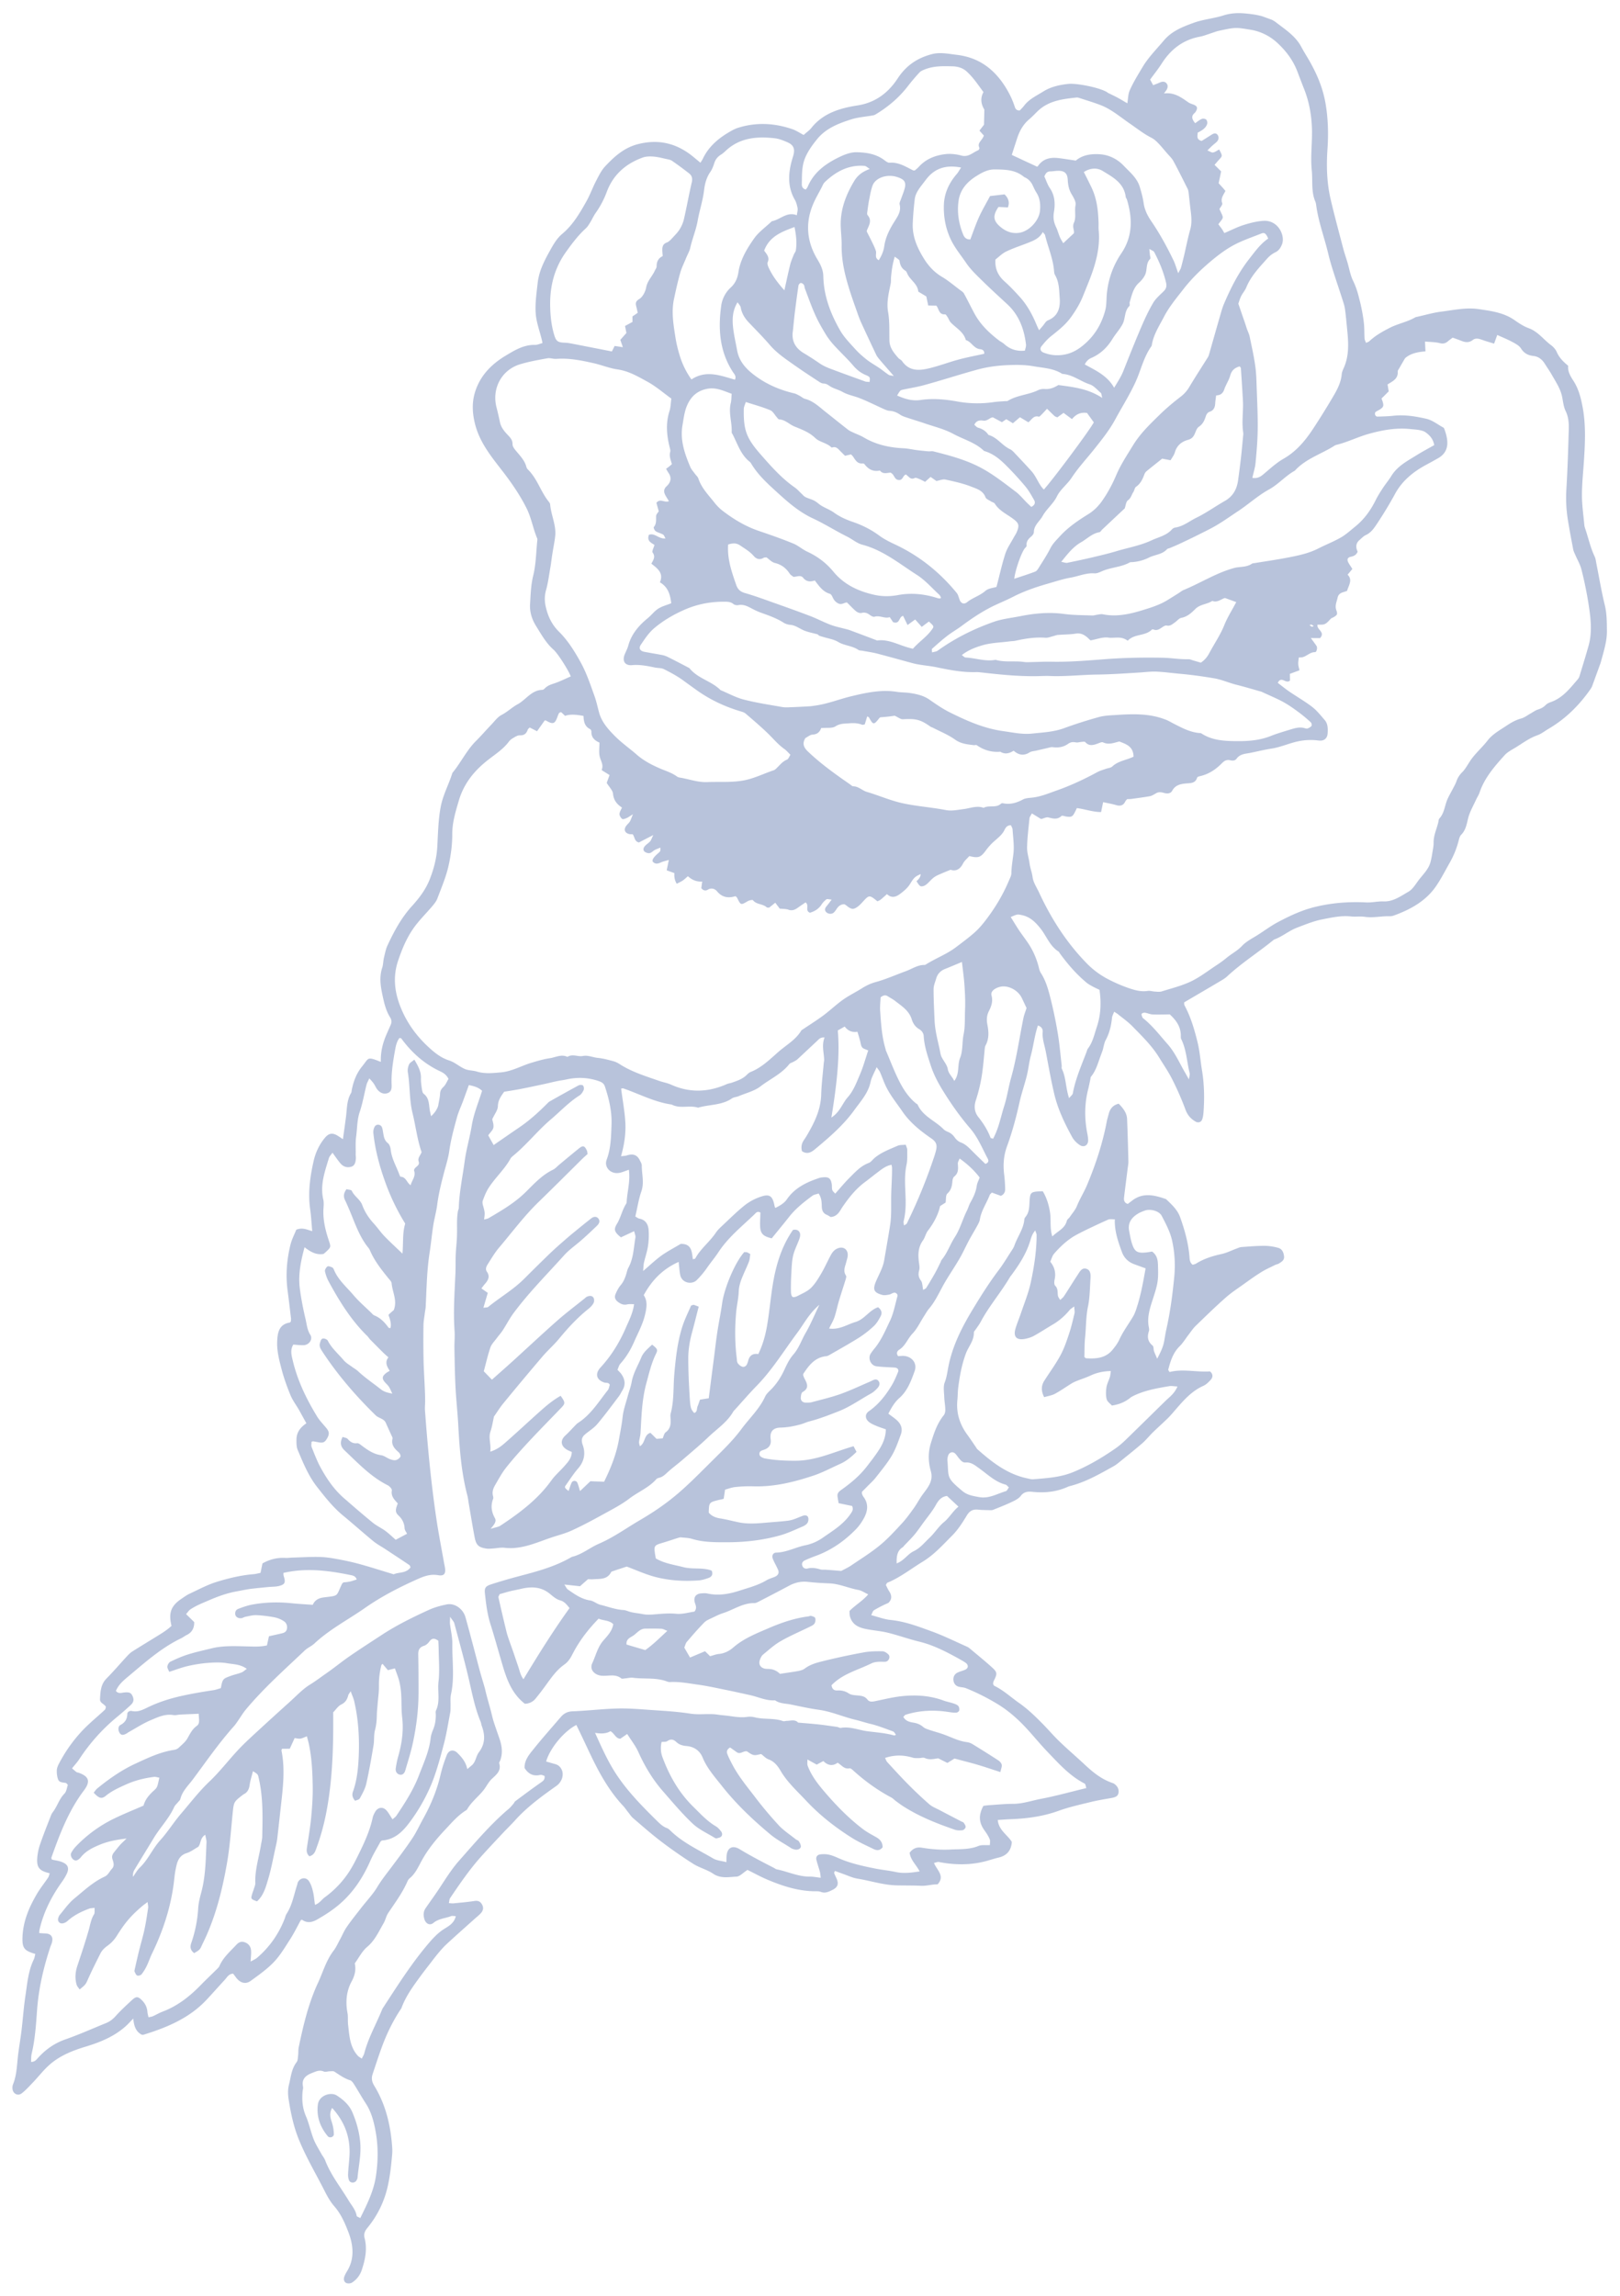 <svg xmlns="http://www.w3.org/2000/svg" width="252" height="357" fill="none"><g fill="#24448E" fill-opacity=".4" clip-path="url(#a)" opacity=".8"><path d="M59.218 165.119c-2.167-.855-1.799-.633-2.871.687-.88 1.061-1.364 2.332-1.63 3.694-.033.152-.022.331-.1.456-.682 1.122-.633 2.401-.787 3.638-.142 1.144-.313 2.276-.481 3.552-.32-.204-.59-.4-.878-.571-.776-.458-1.33-.353-1.926.351-.893 1.068-1.468 2.316-1.768 3.654-.556 2.462-.888 4.939-.527 7.471.153 1.086.205 2.18.322 3.395-.819-.221-1.528-.622-2.488-.215-.273.69-.692 1.48-.9 2.325-.583 2.354-.766 4.754-.441 7.174.19 1.407.347 2.812.517 4.212.028.196-.014.4-.015.553-.087.089-.121.153-.157.162-1.69.273-1.904 1.555-1.97 2.912-.07 1.487.308 2.918.68 4.336.357 1.369.836 2.705 1.37 4.007.33.811.878 1.536 1.323 2.301.38.676.745 1.357 1.171 2.115-.965.635-1.528 1.428-1.544 2.496-.01.567-.013 1.18.202 1.674.836 1.982 1.651 3.989 2.974 5.687 1.25 1.595 2.513 3.217 4.11 4.522 1.578 1.298 3.099 2.662 4.677 3.96.558.456 1.22.806 1.822 1.201 1.264.833 2.53 1.666 3.78 2.505.071.047.1.179.18.35-.672.973-1.851.719-2.62 1.085-1.72-.516-3.31-1.029-4.92-1.483a37.606 37.606 0 0 0-3.19-.756c-1.077-.205-2.163-.414-3.258-.451-1.462-.05-2.925.054-4.386.092-.365.01-.738.071-1.103.048-1.236-.066-2.388.205-3.556.854-.097.447-.189.94-.308 1.478-.4.074-.754.175-1.104.201-1.943.159-3.833.622-5.67 1.181-1.483.458-2.889 1.218-4.302 1.877-.422.197-.802.486-1.194.749-1.65 1.099-2.074 2.205-1.572 4.229-.615.577-1.349 1.055-2.094 1.507-1.333.831-2.678 1.635-4.005 2.478-.302.197-.573.46-.825.731-1.068 1.157-2.085 2.354-3.194 3.474-.906.92-.946 2.057-1.004 3.209-.033.634.7.726.919 1.211-.053.145-.064.327-.155.426-1.26 1.174-2.62 2.258-3.776 3.537a22.978 22.978 0 0 0-3.39 4.883c-.171.321-.315.686-.321 1.034-.013.456.04.946.2 1.378.191.53.763.464 1.21.561.081.018.15.131.309.298-.156.426-.202 1.034-.526 1.355-.835.847-1.124 2.002-1.823 2.899-.162.204-.263.452-.352.694-.55 1.422-1.116 2.828-1.609 4.271a8.502 8.502 0 0 0-.45 2.139c-.115 1.492.337 2.029 1.94 2.383-.084.232-.12.482-.243.668-.554.829-1.188 1.606-1.693 2.453-1.244 2.091-2.197 4.287-2.297 6.761-.067 1.752.245 2.161 1.99 2.665-.072.291-.107.597-.238.867-.87 1.788-1.008 3.733-1.298 5.645-.274 1.807-.392 3.639-.615 5.454-.184 1.501-.466 2.999-.608 4.504-.124 1.303-.211 2.598-.714 3.829-.07.194-.096.415-.082.617.03.789.817 1.251 1.446.757.656-.507 1.214-1.137 1.798-1.747.832-.87 1.569-1.841 2.46-2.634 1.631-1.468 3.628-2.254 5.699-2.881 2.267-.688 4.443-1.573 6.237-3.19.374-.335.71-.717 1.15-1.171.111 1.049.336 1.997 1.323 2.51.098.003.211.022.31-.008 3.632-1.122 7.097-2.569 9.77-5.422.966-1.03 1.901-2.093 2.862-3.135.342-.369.578-.897 1.28-.927.132.18.28.376.427.573.629.864 1.485 1.132 2.286.558 1.267-.921 2.576-1.836 3.647-2.97.993-1.042 1.739-2.338 2.535-3.561.586-.916 1.066-1.904 1.618-2.909.026-.012.169-.103.21-.066.787.55 1.54.407 2.328-.04 1.232-.703 2.403-1.45 3.488-2.382 2.156-1.857 3.642-4.133 4.775-6.703.459-1.05 1.069-2.033 1.611-3.042.087-.056.168-.158.26-.169 1.903-.14 3.152-1.341 4.197-2.736a27.693 27.693 0 0 0 3.432-5.965c.834-2.02 1.398-4.172 1.96-6.291.426-1.621.68-3.283.996-4.933.057-.308.04-.621.045-.937.02-.628-.06-1.282.07-1.882.573-2.598.17-5.222.207-7.828.016-1.036-.243-2.073-.368-3.116-.022-.239.01-.479.017-1.101.36.547.583.749.654 1.005.757 2.83 1.547 5.661 2.219 8.514.537 2.29.963 4.615 1.878 6.801.082.194.093.407.162.607.554 1.462.572 2.828-.435 4.15-.463.61-.472 1.506-1.115 2.039-.19.161-.377.312-.69.571-.215-1.098-.835-1.806-1.491-2.472-.64-.65-1.387-.527-1.714.341-.379.98-.71 1.978-.949 2.998-.561 2.416-1.493 4.675-2.696 6.835-.58 1.05-1.079 2.151-1.748 3.146-1.05 1.558-2.189 3.062-3.319 4.569-.723.965-1.466 1.889-2.087 2.935-.693 1.151-1.66 2.148-2.49 3.226-.767.993-1.56 1.965-2.263 2.992-.413.595-.686 1.285-1.043 1.933-.326.594-.6 1.229-1.016 1.768-1.133 1.484-1.622 3.28-2.387 4.931-1.495 3.204-2.299 6.617-3.015 10.062-.083.408-.043.84-.093 1.249-.043.357-.038.797-.231 1.056-.811 1.053-.895 2.338-1.202 3.542-.175.693-.16 1.465-.056 2.172.344 2.219.793 4.389 1.678 6.508 1.128 2.713 2.618 5.218 3.932 7.812.42.833.89 1.683 1.503 2.378 1.03 1.175 1.644 2.593 2.18 3.983.78 2.016 1.033 4.18-.238 6.195-.16.26-.308.546-.404.84-.118.384-.002.788.362.932.242.088.644.07.863-.081a3.678 3.678 0 0 0 1.51-1.95c.543-1.611.878-3.254.451-4.944-.177-.689.024-1.12.476-1.669a15.396 15.396 0 0 0 3.085-6.276c.398-1.697.569-3.4.72-5.11.032-.361.026-.736.003-1.095-.237-3.386-.995-6.633-2.79-9.566-.365-.594-.47-1.147-.26-1.784.461-1.388.91-2.771 1.41-4.145.754-2.072 1.704-4.05 2.924-5.897.055-.09.129-.172.164-.269.69-1.898 1.89-3.478 3.056-5.082.345-.466.696-.919 1.048-1.373.513-.657 1.01-1.331 1.54-1.971.431-.523.886-1.048 1.38-1.504 1.421-1.314 2.878-2.603 4.324-3.897.344-.313.733-.599 1.04-.959.323-.375.41-.826.137-1.309-.268-.47-.619-.62-1.175-.538-1.08.166-2.178.26-3.27.367-.193.018-.4-.014-.71-.039.075-.324.066-.601.198-.783 1.494-2.208 2.998-4.412 4.777-6.407 1.113-1.25 2.267-2.463 3.415-3.69.645-.686 1.321-1.339 1.946-2.032 1.872-2.07 4.123-3.707 6.383-5.307.871-.615 1.237-1.742.801-2.591-.207-.394-.494-.662-.93-.789-.489-.133-.974-.277-1.459-.421.585-2.056 2.779-4.711 4.699-5.678l.663 1.37c.932 1.929 1.794 3.898 2.818 5.784 1.052 1.928 2.254 3.78 3.77 5.395.286.301.517.66.782.986.265.327.493.695.802.961 1.43 1.222 2.84 2.47 4.334 3.605a73.431 73.431 0 0 0 5.012 3.491c.961.613 2.153.893 3.094 1.532 1.178.801 2.434.513 3.638.458.526-.028 1.034-.611 1.707-1.045.988.48 2.079 1.096 3.233 1.571 2.314.963 4.688 1.728 7.246 1.75.307.001.643-.019.93.097.674.256 1.236-.022 1.798-.3.842-.417 1.019-.933.648-1.781-.126-.287-.269-.558-.371-.848-.028-.075.066-.184.119-.329l1.278.465c.74.259 1.467.611 2.232.736 2.051.33 4.031 1.007 6.155 1.045 1.241.024 2.487.006 3.727.063.918.038 1.721-.24 2.581-.223 1.199-1.306-.119-2.203-.565-3.329.322-.07.563-.19.777-.145 2.6.508 5.188.507 7.748-.261.503-.146.999-.305 1.514-.424 1.283-.301 1.976-1.09 2.071-2.437-.661-1.106-2.034-1.792-2.188-3.416.75-.045 1.417-.098 2.073-.123 2.525-.1 4.992-.43 7.391-1.3 1.617-.584 3.309-.955 4.982-1.366 1.06-.261 2.143-.436 3.221-.625.737-.127 1.055-.339 1.125-.862.068-.578-.207-.997-.654-1.335-.087-.064-.184-.099-.28-.135-1.68-.567-3.013-1.633-4.281-2.818-1.3-1.219-2.657-2.371-3.94-3.605-.944-.902-1.793-1.913-2.716-2.841-1.129-1.146-2.272-2.252-3.609-3.188-1.276-.892-2.426-1.98-3.855-2.664-.077-.028-.113-.173-.187-.298.023-.124.023-.277.082-.409.614-1.234.615-1.388-.377-2.275-1.092-.978-2.227-1.896-3.352-2.842a2.03 2.03 0 0 0-.532-.315c-1.765-.785-3.511-1.65-5.331-2.313-2.101-.765-4.188-1.568-6.454-1.79-.962-.098-1.904-.462-2.994-.75.161-.292.232-.639.441-.76a17.62 17.62 0 0 1 2.221-1.132c.565-.529.585-1.124.156-1.785-.219-.332-.378-.707-.539-1.018.119-.176.158-.315.234-.343 1.998-.818 3.67-2.161 5.487-3.265 1.803-1.097 3.131-2.609 4.558-4.03.912-.907 1.64-2.034 2.309-3.15.448-.747.97-1.007 1.792-.916.568.065 1.142.055 1.715.077.196.005.42.021.602-.056.975-.39 1.947-.771 2.888-1.217.515-.241 1.09-.525 1.411-.956.507-.67 1.16-.685 1.816-.621 1.859.194 3.644.021 5.362-.724a2.61 2.61 0 0 1 .445-.167c2.474-.623 4.643-1.883 6.844-3.11.275-.153.521-.348.768-.543 1.213-.984 2.446-1.96 3.627-2.977.591-.509 1.081-1.131 1.63-1.676.784-.768 1.609-1.498 2.392-2.265.446-.441.84-.922 1.254-1.396 1.232-1.427 2.479-2.836 4.271-3.631.419-.187.768-.543 1.09-.886.426-.448.417-.934-.068-1.351-2.135.144-4.238-.435-6.296.098-.112-.205-.226-.312-.201-.38.348-1.32.735-2.594 1.75-3.606.546-.535.95-1.222 1.426-1.838.351-.453.674-.949 1.083-1.348 1.54-1.49 3.074-2.993 4.687-4.412.938-.831 2.006-1.506 3.02-2.244.848-.612 1.706-1.221 2.594-1.764.663-.405 1.378-.715 2.076-1.064.188-.096.413-.112.586-.225.398-.25.842-.505.795-1.07-.055-.601-.28-1.187-.898-1.357a8.182 8.182 0 0 0-2.143-.32c-1.196.003-2.395.104-3.6.192-.248.019-.489.139-.73.227-.783.285-1.54.678-2.35.855-1.394.304-2.728.717-3.948 1.479-.17.103-.379.136-.544.197-.482-.362-.469-.85-.508-1.314-.177-2.104-.742-4.107-1.448-6.085-.424-1.185-1.327-1.985-2.198-2.817-1.772-.613-3.536-1.068-5.227.202-.243.186-.486.371-.715.551-.582-.179-.632-.614-.582-1.023.167-1.452.366-2.904.542-4.352.051-.409.137-.827.132-1.235a399.015 399.015 0 0 0-.202-6.585c-.041-1.002-.657-1.719-1.3-2.392-.899.21-1.361.787-1.563 1.613-.102.401-.237.802-.31 1.213-.647 3.405-1.733 6.66-3.072 9.856-.467 1.102-1.107 2.107-1.555 3.216-.244.613-.722 1.141-1.102 1.704-.143.211-.415.386-.476.616-.294 1.197-1.392 1.565-2.253 2.425-.417-1.325-.179-2.521-.35-3.68-.176-1.204-.523-2.328-1.137-3.351-1.968.073-1.981.079-2.069 1.888-.04.742-.096 1.468-.591 2.076-.098.118-.197.269-.207.418-.123 1.512-1.085 2.708-1.556 4.093-.123.339-.343.643-.544.953-.626.967-1.217 1.958-1.91 2.868-1.437 1.9-2.708 3.915-3.943 5.954-1.72 2.827-3.224 5.755-3.865 9.051-.162.807-.242 1.6-.558 2.406-.269.681-.1 1.542-.08 2.328.022.633.149 1.249.161 1.879.012.3-.048.673-.213.887-1.049 1.284-1.55 2.812-2.029 4.37-.454 1.457-.416 2.918-.011 4.337.259.916.066 1.657-.375 2.385-.318.542-.731 1.016-1.084 1.535-.408.608-.752 1.25-1.175 1.841-.58.809-1.159 1.618-1.831 2.349-1.101 1.188-2.204 2.41-3.454 3.434-1.407 1.155-2.965 2.122-4.479 3.15-.521.347-1.099.608-1.536.844-.894-.073-1.681-.14-2.462-.194-.257-.017-.538.034-.784-.045-.663-.197-1.298-.319-1.987-.142-.375.094-.742-.072-.844-.515-.088-.361.125-.613.428-.754a22.73 22.73 0 0 1 1.599-.657c2.459-.881 4.545-2.336 6.349-4.19.436-.444.803-.969 1.12-1.511.671-1.148.928-2.337.035-3.528-.098-.123-.152-.275-.211-.417-.018-.039-.007-.101-.033-.33.232-.244.557-.565.872-.888.436-.445.907-.865 1.295-1.36.865-1.11 1.774-2.193 2.485-3.393.601-1.019 1.001-2.178 1.41-3.301.349-.959-.024-1.741-.787-2.358-.353-.294-.731-.552-1.152-.87.472-.935.967-1.785 1.709-2.436 1.275-1.125 1.826-2.668 2.376-4.178.479-1.317-.556-2.45-1.999-2.372a15.75 15.75 0 0 1-.571.033c-.349-.456-.121-.811.164-.992.978-.609 1.318-1.724 2.076-2.511.745-.782 1.21-1.818 1.805-2.731.256-.4.485-.821.788-1.171 1.061-1.258 1.676-2.767 2.503-4.165.714-1.209 1.512-2.377 2.22-3.599.527-.904.95-1.857 1.438-2.776.388-.736.831-1.441 1.233-2.182.199-.366.434-.741.494-1.147.227-1.376 1.043-2.504 1.527-3.774.05-.136.196-.236.337-.382l1.403.511c.506-.244.676-.621.662-1.064a21.56 21.56 0 0 0-.143-2.168c-.2-1.531-.104-2.998.431-4.469.804-2.207 1.423-4.481 1.932-6.784.313-1.432.804-2.81 1.155-4.228.25-1.017.347-2.066.615-3.076.421-1.546.582-3.165 1.11-4.705.588.192.776.579.738 1.014-.094 1.073.302 2.062.49 3.084.422 2.214.808 4.438 1.328 6.622.568 2.356 1.617 4.535 2.778 6.646.264.48.715.929 1.176 1.228.657.426 1.303.036 1.298-.733.001-.515-.129-1.033-.216-1.547-.362-2.138-.32-4.272.217-6.379.128-.501.226-1.014.335-1.522.033-.152.025-.342.11-.453.782-.944 1.078-2.119 1.493-3.228.105-.291.217-.568.313-.862.168-.552.23-1.144.498-1.638.58-1.083.843-2.226.964-3.432.031-.295.198-.574.332-.942.25.157.413.249.567.371.762.617 1.584 1.19 2.262 1.886 1.503 1.534 3.043 3.027 4.179 4.876.68 1.114 1.43 2.187 2.014 3.353a45.544 45.544 0 0 1 2.078 4.747c.322.862.828 1.43 1.572 1.855.417.239.878.089 1.027-.35.123-.339.169-.706.201-1.067.165-2.198.124-4.406-.237-6.576-.247-1.493-.342-3.008-.722-4.495-.488-1.942-1.04-3.831-1.999-5.594-.065-.123-.034-.298-.052-.458 1.898-1.118 3.789-2.217 5.664-3.332.361-.208.729-.436 1.026-.712 2.271-2.111 4.901-3.763 7.291-5.722 1.284-.453 2.309-1.373 3.607-1.866 1.271-.48 2.537-1.006 3.861-1.269 1.475-.286 2.947-.627 4.478-.464.728.078 1.474-.045 2.192.063 1.302.189 2.582-.135 3.871-.093.391.011.81-.177 1.192-.323 2.326-.907 4.446-2.153 5.914-4.227.837-1.187 1.492-2.505 2.218-3.775a13.908 13.908 0 0 0 1.402-3.491c.077-.301.168-.641.375-.85.711-.718.853-1.62 1.08-2.545.242-.998.789-1.928 1.226-2.887.17-.376.421-.735.552-1.125.77-2.296 2.328-4.075 3.907-5.825.478-.527 1.168-.857 1.791-1.244 1.064-.665 2.072-1.417 3.28-1.843.629-.221 1.176-.669 1.762-1.014 2.52-1.473 4.573-3.466 6.273-5.818.217-.294.44-.607.56-.937.492-1.322 1.037-2.637 1.403-4.005.399-1.456.857-2.956.838-4.442-.012-1.32-.004-2.699-.33-4.034-.518-2.13-.88-4.3-1.31-6.462-.068-.354-.103-.74-.257-1.07-.617-1.288-.928-2.662-1.361-4.003-.099-.3-.222-.596-.252-.903-.144-1.565-.375-3.13-.374-4.697.004-1.818.207-3.64.321-5.462.175-2.71.292-5.441-.202-8.12-.261-1.422-.613-2.866-1.432-4.14-.447-.7-.919-1.42-.829-2.362-.717-.59-1.384-1.227-1.77-2.125-.178-.415-.529-.806-.899-1.083-1.167-.863-2.019-2.105-3.462-2.63-.774-.282-1.492-.752-2.173-1.23-1.691-1.197-3.65-1.449-5.627-1.74-1.957-.286-3.86.15-5.766.389-1.286.157-2.541.533-3.816.814a.917.917 0 0 0-.296.09c-1.265.734-2.735.978-4.025 1.66-1.108.572-2.183 1.178-3.087 2.033-.104.105-.271.143-.525.27-.091-.264-.222-.476-.229-.698-.044-.783-.019-1.574-.099-2.349a23.654 23.654 0 0 0-.373-2.317c-.129-.672-.306-1.329-.474-1.982-.21-.81-.479-1.577-.849-2.337-.426-.878-.584-1.89-.865-2.836-.221-.749-.487-1.493-.682-2.254-.657-2.53-1.351-5.053-1.94-7.591-.592-2.561-.665-5.164-.482-7.805.157-2.388.102-4.798-.328-7.202-.481-2.685-1.599-5.065-3-7.362-.275-.45-.53-.894-.778-1.358-.916-1.67-2.486-2.658-3.932-3.777-.6-.46-1.391-.725-2.139-.932-.857-.235-1.747-.35-2.628-.43-1.135-.106-2.238-.058-3.392.311-1.535.483-3.181.607-4.702 1.172-1.669.61-3.337 1.274-4.532 2.691-1.142 1.36-2.432 2.645-3.334 4.159-.707 1.19-1.464 2.394-2.02 3.682-.237.56-.226 1.223-.35 1.956-.526-.301-.991-.591-1.476-.855-.504-.271-1.029-.517-1.55-.773-.048-.017-.073-.07-.118-.097-1.144-.713-4.71-1.43-6.043-1.29-1.38.145-2.731.453-3.882 1.174-1.038.653-2.206 1.182-2.983 2.203-.213.284-.481.538-.679.75-.581.03-.708-.345-.822-.693-.379-1.158-.927-2.212-1.587-3.23-1.769-2.673-4.113-4.337-7.371-4.723-1.303-.156-2.579-.445-3.873-.115-2.242.587-3.997 1.735-5.327 3.761-1.455 2.222-3.441 3.79-6.308 4.227-2.661.413-5.312 1.19-7.139 3.497-.32.398-.768.696-1.196 1.088-.598-.316-1.161-.696-1.774-.909-2.791-.95-5.632-1.096-8.473-.19-.585.193-1.135.53-1.669.851-1.585.98-2.928 2.201-3.751 3.919-.089.187-.208.363-.389.648-.334-.287-.641-.53-.943-.782-2.561-2.182-5.425-2.961-8.76-2.114-2.162.55-3.683 1.926-5.116 3.455-.594.638-.995 1.468-1.398 2.243-.55 1.06-.956 2.206-1.542 3.242-1.024 1.82-2.09 3.635-3.714 4.995-.88.733-1.402 1.683-1.933 2.63-.48.866-.954 1.746-1.312 2.669a9.598 9.598 0 0 0-.607 2.42c-.173 1.56-.404 3.131-.297 4.672.1 1.385.617 2.735.951 4.107.035.144.067.298.1.507-.41.103-.81.297-1.21.283-1.724-.024-3.123.837-4.51 1.67-2.26 1.358-4.024 3.161-4.8 5.773-.47 1.594-.38 3.183.013 4.784.662 2.73 2.334 4.884 4 7.025 1.518 1.945 2.93 3.939 4.04 6.162.735 1.474.991 3.091 1.609 4.587a.56.56 0 0 1 .063.308c-.194 1.86-.2 3.775-.647 5.575-.367 1.49-.397 2.958-.486 4.438-.08 1.243.309 2.404.956 3.429.796 1.276 1.52 2.603 2.68 3.629.755.669 2.422 3.38 2.693 4.17-.834.365-1.654.779-2.529 1.074-.559.181-1.091.349-1.504.79-.104.105-.261.234-.4.227-1.697.051-2.536 1.544-3.846 2.251-.86.465-1.567 1.173-2.46 1.637-.618.312-1.082.955-1.582 1.485-.795.829-1.553 1.704-2.363 2.517-1.504 1.48-2.395 3.414-3.726 5.024-.554 1.793-1.482 3.44-1.83 5.33-.383 2.075-.404 4.151-.526 6.233-.1 1.663-.502 3.248-1.116 4.845-.636 1.687-1.657 3.014-2.813 4.293-1.646 1.812-2.786 3.919-3.8 6.104-.287.608-.404 1.289-.565 1.943-.118.505-.11 1.056-.267 1.547-.448 1.35-.288 2.691-.009 4.031.268 1.282.536 2.563 1.242 3.697.25.398.266.777.072 1.188l-.57 1.295c-.6 1.349-.997 2.739-.95 4.39l-.024.035zM232.935 52.102c.817.374 1.595.679 2.308 1.07.504.27 1.076.567 1.36 1.021.481.756 1.092 1.066 1.924 1.16.78.087 1.351.536 1.76 1.19.391.613.808 1.214 1.169 1.85.622 1.093 1.327 2.138 1.562 3.419.134.717.221 1.473.526 2.11.432.892.511 1.82.489 2.754-.089 3.136-.187 6.268-.374 9.401a21.662 21.662 0 0 0 .221 4.696c.248 1.548.541 3.091.835 4.634.054.305.202.589.328.876.325.765.771 1.497.964 2.291a60.05 60.05 0 0 1 1.08 5.228c.338 2.173.634 4.374.04 6.548-.445 1.614-.948 3.207-1.432 4.807-.06.197-.183.383-.318.542-1.194 1.385-2.32 2.85-4.149 3.477-.29.103-.597.255-.808.474-.349.355-.735.543-1.205.69-.385.123-.735.391-1.092.589-.506.277-.976.665-1.521.806-.828.225-1.55.642-2.23 1.096-1.043.695-2.221 1.341-2.954 2.301-.767.993-1.702 1.815-2.463 2.82-.531.706-.908 1.533-1.515 2.146a3.562 3.562 0 0 0-.89 1.419c-.105.29-.25.567-.394.843-.307.601-.648 1.178-.935 1.786-.491 1.017-.498 2.242-1.314 3.129-.128.14-.132.39-.173.595-.25 1.049-.74 2.032-.728 3.144.009.518-.1 1.027-.189 1.543a12.776 12.776 0 0 1-.302 1.523c-.3 1.097-1.13 1.869-1.795 2.734-.504.661-.963 1.47-1.642 1.858-1.201.681-2.356 1.565-3.89 1.501-.876-.034-1.772.199-2.644.155-2.724-.136-5.406.061-8.07.724-1.989.494-3.775 1.334-5.577 2.279-1.3.678-2.426 1.573-3.671 2.314-.716.43-1.474.856-2.032 1.454-.694.733-1.57 1.182-2.334 1.803-.516.426-1.068.828-1.629 1.194-1.311.86-2.557 1.843-3.964 2.515-1.446.69-3.034 1.077-4.569 1.559-.332.099-.728.042-1.093.019-.364-.023-.732-.157-1.082-.098-1.081.166-2.076-.141-3.071-.481a23.842 23.842 0 0 1-3.14-1.374 13.025 13.025 0 0 1-3.252-2.422c-3.149-3.218-5.531-6.946-7.418-11.009-.375-.806-.921-1.596-1.022-2.433-.094-.736-.379-1.399-.467-2.122-.114-.831-.398-1.647-.386-2.464.035-1.511.223-3.022.375-4.523.019-.234.207-.451.369-.775.549.331 1.023.624 1.446.877.424-.109.811-.33 1.112-.253.726.176 1.395.387 2.043-.221.117-.111.488.046.738.082.812.12.996.033 1.355-.68.11-.212.214-.438.307-.634 1.309.17 2.493.622 3.768.615.116-.561.206-.988.319-1.539.709.159 1.371.269 2.014.459.653.194 1.126.07 1.434-.564.059-.132.185-.239.273-.36.235-.014.44-.005.646-.028.972-.14 1.947-.257 2.91-.432.344-.072.666-.295.98-.466.401-.227.803-.157 1.221-.038.488.134 1.02.119 1.264-.34.47-.87 1.247-1.048 2.1-1.132.716-.068 1.505.022 1.782-.919.035-.097.249-.173.394-.208 1.38-.298 2.495-1.043 3.471-2.036.348-.355.726-.58 1.26-.451.373.092.767.093 1.011-.246.569-.78 1.435-.75 2.232-.92 1.078-.221 2.138-.482 3.218-.648 1.499-.233 2.873-.906 4.364-1.175a9.283 9.283 0 0 1 2.955-.075c.828.104 1.345-.322 1.392-1.116.046-.729.051-1.494-.467-2.088-.62-.708-1.209-1.471-1.946-2.035-1.114-.855-2.34-1.554-3.508-2.351-.634-.428-1.223-.917-1.833-1.38.566-1.164 1.257.249 1.897-.362-.006-.254-.005-.649-.018-1.037.481-.176.952-.355 1.495-.552-.075-.367-.178-.657-.189-.957-.017-.346.051-.683.08-1.034.258-.016.421-.011.566-.046.691-.154 1.178-.799 1.964-.787.25.003.413-.683.237-.955-.247-.375-.53-.742-.888-1.234.645.005 1.095.004 1.434.007.861-.98-.546-1.273-.403-2.087.382-.025.836.052 1.173-.121.387-.188.665-.591.996-.898.034-.032.105-.017.148-.045.728-.404.861-.498.622-1.166-.27-.734.049-1.309.187-1.96.183-.865.958-.824 1.476-1.074.273-.899.894-1.703.082-2.514.273-.328.502-.596.741-.892-.228-.368-.438-.664-.618-.981-.255-.477-.144-.81.4-.918.521-.107.853-.326 1.041-.783-.351-.742-.255-1.347.287-1.814.317-.269.617-.609.983-.772.868-.396 1.349-1.175 1.831-1.898a60.525 60.525 0 0 0 2.742-4.55c1.104-2.01 2.797-3.377 4.752-4.442a95.574 95.574 0 0 0 1.906-1.05c1.96-1.106 1.546-3.01.988-4.55-.033-.09-.102-.202-.186-.244-.87-.47-1.699-1.145-2.632-1.353-1.672-.378-3.378-.66-5.127-.463-.834.092-1.672.105-2.504.13-.111.004-.282-.157-.325-.282-.042-.125-.022-.36.071-.435.243-.185.546-.294.798-.476.459-.327.494-.544.278-1.215-.048-.138-.1-.267-.149-.405.396-.393.758-.755 1.116-1.107a52.68 52.68 0 0 0-.176-1.083c.796-.5 1.663-.864 1.583-2-.015-.17.157-.37.253-.544.277-.491.564-.979.886-1.53.828-.74 1.933-.974 3.174-1.07-.027-.558-.05-1.038-.069-1.527.826.081 1.566.065 2.259.24.531.14.911.058 1.291-.264.227-.202.477-.374.749-.582.436.159.827.29 1.211.44.647.27 1.269.43 1.912-.071.459-.359.983-.201 1.496-.014.581.21 1.179.374 1.829.578l.493-1.356.026.02zm-111.594 89.191c.494.059.932.032 1.309.169.571.208 1.017.008 1.462-.312.403-.292.821-.567 1.199-.824.633.46-.149 1.283.677 1.606.723-.209 1.365-.589 1.818-1.29a3.1 3.1 0 0 1 .748-.791c.133-.094.414.008.817.045-.351.453-.554.741-.783 1.008-.27.319-.37.655-.033.964.311.289.852.31 1.149.035.184-.174.331-.395.477-.616.285-.422.65-.673 1.156-.676.099.059.196.094.273.155.825.684 1.133.741 1.892.162.366-.283.67-.666.989-.999.628-.671.82-.688 1.568-.12.153.121.296.239.43.354.218-.118.376-.16.489-.261.323-.255.625-.54.995-.865.785.735 1.495.412 2.221-.168.536-.419 1.03-.842 1.392-1.444.621-1.013.79-1.116 1.622-1.504.016.357-.199.728-.646 1.113.201.26.36.636.631.767.215.1.62-.048.846-.218.373-.27.67-.666 1.021-.966.227-.202.486-.371.763-.501.594-.277 1.211-.524 2.048-.866.736.268 1.447.001 1.933-.973.227-.444.657-.781.98-1.157 1.447.363 1.777.209 2.623-.941a8.751 8.751 0 0 1 1.384-1.481c.551-.49 1.117-.931 1.455-1.619.176-.363.395-.755 1.008-.751.083.194.243.417.256.652.08 1.257.277 2.523.136 3.755-.119 1.02-.304 2.038-.322 3.084-.007.348-.202.704-.345 1.036-.886 2.133-2.058 4.118-3.441 5.961-.559.751-1.169 1.493-1.857 2.12-.929.834-1.943 1.573-2.945 2.337-1.458 1.114-3.199 1.741-4.742 2.725a.307.307 0 0 1-.151.055c-1.098-.027-1.983.626-2.954.975-1.567.569-3.101 1.261-4.707 1.696-.782.219-1.436.54-2.102.956-.968.612-2.006 1.111-2.936 1.77-1.064.753-2.011 1.669-3.062 2.449-1.038.773-2.129 1.45-3.205 2.177-.086.056-.192.105-.246.195-.864 1.44-2.34 2.24-3.549 3.302-1.318 1.153-2.595 2.432-4.289 3.109-.23.091-.451.274-.628.462-.654.65-1.502.933-2.341 1.22-.241.088-.512.11-.746.211-2.877 1.277-5.752 1.403-8.656.105-.612-.278-1.306-.388-1.945-.62-2.073-.722-4.184-1.37-6.061-2.568a3.544 3.544 0 0 0-.991-.47c-.81-.218-1.628-.439-2.453-.521-.774-.073-1.471-.447-2.307-.291-.766.149-1.62-.37-2.396.137-.952-.457-1.837.076-2.74.208-.972.14-1.922.43-2.868.71-1.587.475-3.045 1.348-4.754 1.493-1.257.112-2.48.248-3.715-.124-.582-.179-1.238-.155-1.796-.369-.622-.248-1.168-.677-1.749-1.009a4.788 4.788 0 0 0-.86-.379c-1.224-.402-2.206-1.198-3.125-2.047-1.78-1.646-3.205-3.546-4.18-5.808-1.075-2.496-1.438-4.996-.554-7.634.57-1.689 1.252-3.349 2.234-4.811.893-1.341 2.084-2.475 3.129-3.718.293-.354.597-.736.748-1.153.612-1.619 1.294-3.223 1.692-4.887.387-1.668.627-3.411.621-5.113-.002-1.831.52-3.505 1.02-5.209.736-2.505 2.236-4.459 4.243-6.085 1.203-.987 2.571-1.794 3.528-3.068a1.96 1.96 0 0 1 .585-.522c.348-.202.746-.484 1.105-.475.722.033 1.057-.284 1.27-.897.045-.126.194-.203.301-.318.39.197.74.379 1.138.579.434-.62.827-1.157 1.197-1.691.094.012.15.011.188.025 1.094.639 1.38.546 1.79-.577.07-.194.144-.397.24-.57.037-.074.165-.094.314-.171.207.185.426.396.639.594.624-.248 1.576-.244 2.858.01.033.813.145 1.621 1.03 2.052.112.052.207.273.2.413-.032.931.581 1.385 1.251 1.683.002.779-.108 1.473.03 2.116.141.698.649 1.321.325 2.091-.01.029.046.083.075.126l1.144.713-.444 1.219c.39.646.93 1.15.983 1.696.097 1 .595 1.619 1.392 2.14-.15.351-.38.684-.389 1.009-.003.251.203.589.416.755.118.097.46-.03.682-.125.244-.098.46-.271.997-.602-.258.619-.344.916-.5 1.166-.17.256-.44.454-.604.724-.37.566-.098 1.082.612 1.209.146.02.303.012.437.005.357.405.237 1.095.978 1.288.596-.309 1.257-.65 2.242-1.157-.266.55-.335.799-.486.974-.242.274-.573.46-.816.734-.218.238-.342.61-.078.848.197.182.559.302.818.254.281-.051.517-.338.788-.48.249-.14.531-.224.884-.38-.017.289.026.47-.055.572-.152.208-.371.358-.559.542-.565.529-.755.931-.507 1.153.363.329.743.248 1.166.051.356-.166.756-.24 1.262-.395-.124.612-.222 1.092-.334 1.61l1.2.437c-.055.615.065 1.167.363 1.656.31-.161.637-.306.926-.496.292-.201.55-.458.817-.679.648.609 1.388.886 2.22.83-.052.354-.095.711-.142 1.023.309.386.655.458 1.007.246.567-.353 1.131-.126 1.427.234.82 1 1.802 1.106 2.89.767.121.121.21.175.253.268.575 1.163.559 1.146 1.629.527.238-.144.753-.263.835-.157.555.706 1.54.528 2.141 1.108.057.054.198.028.367.046.276-.217.59-.476.959-.769.258.346.476.623.724.965l.017-.048zM48.183 288.641c.789-.239.902-.91 1.12-1.478 1.042-2.865 1.645-5.847 2.007-8.861.49-3.999.552-8.022.52-12.034.43-.425.76-.973 1.253-1.211.654-.321.924-.792 1.088-1.423.037-.162.178-.308.376-.642.23.632.428 1.055.54 1.501.674 2.876.839 5.798.71 8.743-.086 1.833-.276 3.649-.9 5.395-.173.475-.075.927.346 1.398.238-.111.62-.169.727-.371.398-.732.826-1.486 1.008-2.286.448-1.986.796-3.997 1.135-6.011.125-.766.017-1.584.22-2.321.207-.78.273-1.534.285-2.319.007-.622.092-1.249.136-1.88.07-.885.208-1.777.19-2.661a12.287 12.287 0 0 1 .388-3.267c.025-.068.121-.121.184-.175.29.347.581.694.828.981.413-.112.702-.183 1.09-.283.244.714.507 1.347.675 2 .155.659.257 1.343.297 2.016.078 1.201.01 2.415.156 3.608.243 2.073-.052 4.059-.612 6.048-.176.605-.29 1.221-.386 1.844-.075.51.156.868.56.993.417.119.759-.097.92-.63.421-1.458.894-2.908 1.202-4.386.531-2.514.851-5.051.856-7.625.002-1.994.001-3.979-.042-5.968-.02-.731.169-1.188.922-1.419.309-.096.61-.381.81-.659.416-.572.835-.518 1.391-.118.021.424.048.894.054 1.357.017 1.672.17 3.361-.025 5.012-.181 1.491.295 3.045-.393 4.483-.086.177-.031.416-.03.625.017.795-.098 1.565-.402 2.309-.182.438-.347.893-.396 1.358-.232 2.053-1.097 3.887-1.823 5.793-.874 2.28-2.174 4.285-3.516 6.285-.135.192-.35.332-.595.551-.338-.518-.58-.968-.902-1.348-.549-.66-1.373-.566-1.804.198-.154.273-.306.569-.37.863-.41 1.912-1.198 3.686-2.05 5.426-.57 1.174-1.157 2.363-1.906 3.428a15.176 15.176 0 0 1-3.497 3.551c-.488.348-.814.942-1.534 1.174-.11-.753-.15-1.425-.309-2.075-.128-.551-.311-1.133-.615-1.594-.466-.707-1.418-.56-1.756.216-.053.145-.067.304-.12.449-.487 1.489-.738 3.053-1.612 4.401-.143.212-.2.487-.288.729-.925 2.393-2.346 4.43-4.292 6.1-.257.225-.59.356-1.017.595.032-.69.115-1.219.07-1.728-.052-.611-.392-1.064-1.005-1.276-.523-.19-.93.023-1.268.382-.958 1.033-2.048 1.952-2.632 3.285-.095.229-.305.415-.492.599-.821.809-1.657 1.6-2.462 2.426-1.697 1.739-3.572 3.216-5.874 4.089-.534.2-1.037.499-1.562.736-.181.076-.384.09-.66.154-.063-.308-.147-.558-.166-.806-.046-.718-.327-1.303-.83-1.815-.616-.63-.908-.67-1.567-.066-.88.82-1.778 1.633-2.579 2.537-.44.486-.919.838-1.509 1.073-2.083.842-4.142 1.77-6.264 2.511-1.695.589-3.067 1.558-4.253 2.859-.272.295-.517.666-1.1.641.028-.439 0-.844.086-1.23.548-2.289.69-4.638.861-6.976.254-3.317 1.009-6.507 2.043-9.649.106-.291.248-.59.301-.888.138-.739-.247-1.187-1.012-1.224-.336-.012-.677-.038-1.01-.06.017-.225.013-.335.03-.439.597-2.699 1.804-5.11 3.39-7.361.336-.469.652-.946.885-1.465.375-.85.168-1.396-.708-1.759-.513-.22-1.085-.274-1.629-.407-.026-.108-.104-.224-.076-.301 1.299-3.66 2.669-7.273 5.043-10.421 1.078-1.427.826-2.21-.837-2.793-.097-.035-.22-.026-.297-.087-.234-.172-.437-.367-.698-.582.425-.536.83-.959 1.137-1.439a29.193 29.193 0 0 1 5.953-6.625 52.932 52.932 0 0 0 2.01-1.757c.492-.446.565-.858.325-1.406-.236-.524-.51-.646-1.281-.576-.441.037-.916.259-1.317-.238.38-.925 1.096-1.563 1.803-2.15 2.644-2.206 5.218-4.547 8.375-6.051.28-.139.53-.344.811-.483.853-.413 1.21-1.094 1.187-2.024-.403-.398-.8-.784-1.26-1.237.262-.299.426-.568.658-.725.916-.62 1.934-1.006 2.937-1.441 1.405-.607 2.817-1.113 4.317-1.378.668-.118 1.337-.27 2.008-.365.932-.121 1.86-.2 2.795-.299.568-.056 1.151-.03 1.702-.158.975-.238 1.1-.553.76-1.576-.038-.135-.028-.285-.04-.464 3.58-.824 7.073-.364 10.56.357.328.065.69.185.843.669-.43.128-.763.259-1.117.328-.344.072-.703.094-.955.123-.134.127-.18.165-.208.21-.977 2.023-.408 1.814-2.822 2.119-.768.093-1.389.382-1.736 1.155-1.122-.08-2.21-.135-3.298-.247-2.028-.212-4.063-.163-6.071.202-.763.139-1.517.402-2.245.685-.359.144-.516.514-.423.921.091.383.557.608 1.014.5.203-.047.382-.179.592-.212.563-.102 1.128-.269 1.688-.241.928.042 1.87.166 2.785.334a4.223 4.223 0 0 1 1.45.594c.41.259.593.72.485 1.229-.09.427-.41.585-.781.669-.66.155-1.315.3-2.007.454-.109.508-.215.952-.31 1.422-1.066.248-2.103.177-3.159.154-1.827-.04-3.666-.139-5.474.31-1.218.302-2.454.565-3.644.943-.94.294-1.854.696-2.745 1.128-.238.11-.437.476-.47.749-.037.25.177.536.29.829 1.042-.333 1.96-.689 2.919-.91 1.016-.233 2.064-.4 3.103-.482.993-.078 2.004-.115 2.974.052.98.17 2.056.134 3.07.876-.353.244-.564.463-.831.563-.537.211-1.104.322-1.647.519-1.277.467-1.281.477-1.565 1.919-.364.098-.75.253-1.156.314-1.6.24-3.201.512-4.785.856-1.81.394-3.539.927-5.206 1.712-.845.394-1.664.897-2.678.67-.334-.078-.714.124-.723.449-.016.828-.356 1.34-1.08 1.734-.397.217-.366.886-.08 1.275.232.326.548.331 1.117.001.087-.056.167-.125.263-.178 1.142-.637 2.25-1.363 3.453-1.867 1.088-.459 2.205-.996 3.477-.785.35.062.731-.052 1.09-.075.927-.046 1.86-.079 2.875-.126-.01.72.25 1.483-.285 1.869-.729.524-1.057 1.216-1.461 1.935-.319.575-.885 1.015-1.374 1.484-.18.165-.444.288-.7.327-2.166.318-4.095 1.25-6.046 2.151-2.162 1-4.08 2.352-5.916 3.843-.22.183-.38.443-.559.663.81.876 1.227 1.027 1.884.488.953-.782 2.025-1.258 3.128-1.755 1.405-.64 2.85-.991 4.357-1.188.275-.032.562.084.844.121-.326 1.438-.282 1.498-.9 2.051-.748.671-1.343 1.43-1.559 2.294-1.616.705-3.128 1.306-4.582 2.016a20.738 20.738 0 0 0-5.939 4.328 4.513 4.513 0 0 0-.728 1.007c-.182.35.054.874.404 1.089.333.198.598.043.848-.162.08-.07.16-.139.225-.226.74-.947 1.774-1.47 2.836-1.916 1.273-.546 2.613-.825 4.294-1.014-.489.469-.753.713-.988.967-.34.392-.664.8-.988 1.208-.243.307-.344.643-.22 1.027.159.497.356 1.04-.07 1.488-.39.406-.575.975-1.165 1.242-1.79.818-3.205 2.177-4.701 3.398-.874.712-1.54 1.698-2.287 2.577-.098.118-.145.276-.197.421-.187.513.204.974.742.852.24-.056.494-.182.675-.347.986-.902 2.158-1.473 3.39-1.934.217-.086.465-.072.835-.124-.022.42.053.787-.08 1.002-.487.765-.599 1.645-.84 2.489-.533 1.856-1.147 3.694-1.761 5.531-.324.979-.393 1.951-.113 2.93.078.269.306.484.466.74.99-.791.954-.815 1.37-1.749.58-1.291 1.214-2.551 1.852-3.821.255-.521.657-.901 1.145-1.249a5.242 5.242 0 0 0 1.377-1.461c1.246-1.98 2.097-3.052 3.9-4.6.256-.224.535-.418.928-.714.047.412.119.668.086.908-.17 1.133-.336 2.279-.578 3.397-.242 1.117-.579 2.223-.85 3.33-.238.955-.45 1.93-.67 2.892-.025.1-.051.233-.01.302.117.219.223.531.416.602.184.067.552-.041.677-.203a6.93 6.93 0 0 0 .812-1.327c.3-.615.504-1.264.804-1.878 1.658-3.409 2.844-6.968 3.36-10.738.106-.772.154-1.566.311-2.331.215-1.073.424-2.159 1.736-2.569.618-.192 1.171-.627 1.79-.971.423-.471.255-1.365 1.087-1.874.09.505.205.853.193 1.188-.117 2.611-.126 5.228-.812 7.774-.217.808-.429 1.63-.478 2.457a20.063 20.063 0 0 1-1.061 5.358c-.208.571-.227 1.134.438 1.628.258-.169.585-.313.817-.558.21-.219.317-.542.452-.822 2.01-4.015 3.09-8.336 3.85-12.718.438-2.527.606-5.097.864-7.644.186-1.775.163-1.772 1.551-2.845.043-.029.08-.07.123-.098.644-.292.88-.82.973-1.499.1-.697.332-1.392.514-2.104.773.468.76.474.893 1.071.698 2.994.611 6.032.548 9.068-.006.469-.142.935-.21 1.392-.318 1.957-.953 3.852-.864 5.869.01.3-.144.605-.23.903-.108.355-.25.687-.339 1.049-.124.492-.035.58.83.884 1.019-.901 1.36-2.202 1.726-3.417.484-1.6.776-3.248 1.14-4.88.1-.457.215-.92.273-1.381.22-1.871.418-3.74.629-5.614.305-2.707.59-5.42.042-8.13-.02-.095.051-.201.077-.301.394.001.792-.008 1.21-.009.26-.563.492-1.082.755-1.655.305.035.613.125.89.083.325-.046.639-.217 1.021-.363.114.469.219.814.297 1.172.463 2.163.569 4.372.603 6.567.033 1.568-.079 3.139-.219 4.699-.14 1.561-.41 3.118-.645 4.666-.083.529-.192 1.037.335 1.547l.07-.008zm79.278-85.748c-.791 1.631-1.357 3.036-2.116 4.339-.66 1.119-1.04 2.373-1.924 3.388-.575.646-.982 1.463-1.346 2.251-.503 1.111-1.124 2.124-1.95 3.007-.392.416-.885.807-1.111 1.306-.89 1.934-2.455 3.371-3.69 5.048-1.296 1.753-2.899 3.297-4.461 4.844-4.15 4.113-6.162 6.297-11.468 9.398-2.063 1.211-4.002 2.621-6.225 3.577-1.431.619-2.653 1.687-4.221 2.048-2.554 1.504-5.371 2.255-8.207 2.999a85.253 85.253 0 0 0-4.357 1.275c-.845.274-1.045.552-.954 1.385.172 1.608.362 3.223.857 4.785.649 2.045 1.211 4.113 1.82 6.176.68 2.32 1.452 4.596 3.527 6.217a2.156 2.156 0 0 0 1.707-.836 42.938 42.938 0 0 0 1.613-2.11c.833-1.144 1.64-2.308 2.82-3.14.575-.404.935-.942 1.252-1.572 1.047-2.063 2.443-3.88 4.09-5.571.766.333 1.662.221 2.283.864-.193 1.102-.926 1.822-1.569 2.564-.879 1.028-1.155 2.331-1.702 3.502-.46.995.357 1.851 1.485 1.944 1.011.083 2.095-.334 3.03.412.127.101.4.014.603 0 .418-.034.845-.152 1.25-.092 1.751.22 3.568-.072 5.271.58.146.053.308.09.464.082 1.453-.075 2.876.202 4.295.401 1.432.192 2.851.511 4.271.798 1.277.256 2.553.545 3.833.825 1.312.28 2.55.917 3.934.818.713.512 1.568.483 2.379.635 1.481.298 2.958.639 4.452.842 1.971.279 3.786 1.105 5.703 1.561.749.174 1.488.432 2.255.613 1.221.291 2.398.763 3.57 1.189.174.064.287.324.448.514-.168.071-.218.118-.26.114-1.352-.383-2.754-.477-4.148-.655-1.384-.175-2.71-.778-4.161-.528-.186.031-.394-.121-.602-.153-.928-.13-1.844-.266-2.77-.372-1.085-.121-2.175-.2-3.271-.292-.513-.548-1.149-.276-1.752-.276-.209.001-.443.102-.617.038-1.404-.51-2.901-.222-4.319-.574a3.224 3.224 0 0 0-1.243-.08c-.949.137-1.881-.015-2.809-.145-.575-.078-1.144-.11-1.716-.197-1.441-.228-2.886.068-4.346-.168-2.055-.32-4.141-.432-6.216-.574-1.721-.122-3.445-.267-5.174-.217-2.293.065-4.588.347-6.889.431-.831.026-1.388.35-1.886.936-1.43 1.672-2.893 3.31-4.263 5.026-.679.838-1.384 1.722-1.327 2.861.606.955 1.385 1.315 2.451 1.067.204-.046.457.101.654.161.087.635-.286.817-.642 1.071-1.325.932-2.62 1.897-3.914 2.862-.12.088-.173.266-.271.384-.242.273-.469.564-.739.794-2.852 2.415-5.25 5.269-7.71 8.047-1.448 1.632-2.538 3.571-3.793 5.361-.478.681-.969 1.369-1.437 2.053-.353.519-.359 1.076-.199 1.66.205.732.84 1.095 1.417.626.82-.688 1.844-.7 2.754-1.059.19-.073.45-.001.73.013-.26 1.046-1.012 1.485-1.705 1.912-.958.583-1.712 1.361-2.436 2.205-2.703 3.149-4.907 6.644-7.163 10.099-.054.089-.119.176-.154.272-.916 2.276-2.157 4.422-2.78 6.827-.066.272-.242.514-.391.833-.278-.2-.475-.293-.608-.44-1.256-1.368-1.316-3.132-1.52-4.829-.072-.618.021-1.264-.1-1.867-.318-1.716-.161-3.381.662-4.89.505-.934.689-1.832.477-2.786.657-.901 1.14-1.898 1.914-2.548 1.224-1.013 1.806-2.402 2.571-3.691.287-.487.389-1.097.705-1.574 1.067-1.607 2.234-3.155 3.003-4.936.08-.191.212-.373.369-.502.877-.722 1.319-1.756 1.84-2.707.985-1.801 2.259-3.343 3.655-4.83 1.037-1.103 2.004-2.253 3.313-3.048a.357.357 0 0 0 .108-.114c.674-1.191 1.801-1.998 2.62-3.07.401-.533.709-1.167 1.184-1.63.723-.69 1.547-1.267 1.186-2.473-.036-.112.105-.291.158-.436.43-1.148.267-2.271-.116-3.386-.302-.888-.626-1.774-.911-2.677-.19-.596-.306-1.208-.473-1.806-.207-.755-.418-1.501-.622-2.265-.107-.401-.187-.814-.303-1.218-.237-.854-.51-1.699-.745-2.562-.742-2.781-1.452-5.56-2.23-8.332-.374-1.353-1.708-2.266-2.93-2.01-.912.184-1.848.435-2.699.816-2.525 1.153-5.019 2.372-7.348 3.892-1.7 1.114-3.414 2.211-5.085 3.367-1.2.825-2.33 1.762-3.532 2.596-.851.589-1.673 1.222-2.565 1.774-1.183.72-2.154 1.792-3.21 2.734a490.443 490.443 0 0 0-4.77 4.338c-1.073.99-2.165 1.974-3.166 3.035-1.54 1.643-2.91 3.446-4.536 4.992-1.61 1.53-2.934 3.273-4.362 4.935-1.158 1.344-2.102 2.886-3.292 4.196-1.193 1.319-1.871 3.002-3.166 4.241-.422.405-.71.958-1.063 1.444-.034-.418.034-.788.215-1.073.987-1.658 2.01-3.292 3.006-4.946.997-1.655 2.381-3.047 3.186-4.837.122-.274.388-.495.587-.74.125-.163.322-.311.37-.502.303-1.227 1.2-2.062 1.92-3.017 2.097-2.81 4.08-5.696 6.426-8.317.242-.273.443-.584.65-.881.39-.56.735-1.147 1.166-1.67 2.787-3.348 6.04-6.231 9.189-9.218.452-.428 1.064-.665 1.516-1.093 2.345-2.194 5.208-3.674 7.81-5.489 2.617-1.832 5.464-3.295 8.39-4.587.966-.427 1.933-.733 3.036-.54.928.163 1.209-.217 1.06-1.193-.034-.209-.08-.412-.118-.612-.42-2.368-.888-4.73-1.237-7.116-.813-5.536-1.34-11.11-1.75-16.697-.037-.474.025-.945.022-1.417a35.608 35.608 0 0 0-.033-1.569c-.064-1.569-.165-3.129-.21-4.692a155.037 155.037 0 0 1-.017-5.498c.005-.678.138-1.342.218-2.014.038-.315.114-.616.13-.929.135-2.812.176-5.636.61-8.427.221-1.389.341-2.803.561-4.192.164-1.081.473-2.141.617-3.229.2-1.604.585-3.174.99-4.737.31-1.214.717-2.425.891-3.655.25-1.773.72-3.487 1.188-5.191.235-.858.615-1.662.932-2.501l.926-2.546c.752.164 1.442.317 2.055.891-.557 1.803-1.299 3.539-1.604 5.402-.301 1.852-.85 3.659-1.099 5.519-.323 2.426-.849 4.833-.919 7.285-.009.205-.125.404-.153.602-.05.409-.104.828-.112 1.242-.024.879.014 1.77-.024 2.655-.035.941-.155 1.873-.19 2.814-.036.941-.006 1.883-.042 2.824-.13 2.978-.348 5.958-.14 8.939.067.934-.037 1.882-.017 2.821.034 1.986.067 3.972.166 5.959.1 1.987.323 3.965.431 5.956.2 3.668.472 7.319 1.408 10.894.106.4.15.822.217 1.241.304 1.755.585 3.513.916 5.255.236 1.249.615 1.595 1.851 1.782.302.044.632.01.936-.011.627-.035 1.263-.187 1.884-.114 2.788.324 5.215-.953 7.73-1.747.927-.288 1.892-.561 2.777-.974 1.71-.781 3.364-1.68 5.008-2.584 1.33-.732 2.696-1.441 3.894-2.354 1.368-1.047 3.029-1.693 4.189-3.013.094-.109.272-.175.417-.211.646-.148 1.06-.622 1.531-1.043.708-.619 1.473-1.185 2.177-1.795 1.345-1.165 2.722-2.298 4.004-3.53 1.312-1.255 2.888-2.271 3.822-3.904.082-.135.199-.245.307-.36 1.132-1.243 2.219-2.514 3.389-3.71 2.422-2.495 4.22-5.448 6.277-8.207 1.052-1.415 1.846-3.023 3.47-4.383l-.03.022zm-27.954 21.946c-.045-.268-.121-.45-.1-.628.058-.461.204-.923.23-1.385.15-2.61.213-5.196.915-7.758.421-1.546.776-3.094 1.49-4.544.304-.624.24-.779-.61-1.428-.609.59-1.321 1.131-1.673 1.978-.514 1.26-1.243 2.42-1.493 3.798-.138.772-.425 1.501-.625 2.261-.286 1.058-.67 2.113-.788 3.189-.13 1.202-.367 2.365-.579 3.549-.408 2.296-1.258 4.42-2.303 6.539-.704-.025-1.42-.045-2.133-.074-.535.506-1.04.991-1.61 1.53-.167-.533-.26-.94-.423-1.306-.173-.369-.71-.368-.887-.004-.19.402-.306.842-.472 1.297-.6-.46-.66-.569-.456-.857.634-.898 1.223-1.824 1.94-2.648.962-1.108 1.182-2.344.716-3.654-.26-.73-.166-1.2.37-1.651.634-.537 1.377-.979 1.899-1.601 1.175-1.392 2.262-2.871 3.36-4.323.217-.294.373-.632.564-.946.516-.876.37-1.708-.186-2.502-.172-.249-.408-.444-.6-.668.166-.367.234-.704.435-.927.921-1.024 1.614-2.175 2.16-3.434.598-1.372 1.321-2.666 1.682-4.168.268-1.13.436-2.132-.197-3.075 1.269-2.312 2.947-4.058 5.434-5.17.084.765.122 1.382.233 1.982.237 1.336 1.834 1.588 2.571.859a13.543 13.543 0 0 0 1.607-1.915c.56-.816 1.21-1.577 1.747-2.39 1.517-2.331 3.646-4.023 5.601-5.898.237-.232.473-.607.963-.297-.018.652-.069 1.335-.052 2.01.025 1.226.428 1.657 1.81 1.985.898-1.109 1.831-2.228 2.729-3.37 1.016-1.285 2.288-2.28 3.596-3.252.256-.191.632-.23.971-.348.47.697.47 1.388.491 2.054.024.567.201 1.015.761 1.252.239.098.447.251.62.347 1.091-.075 1.418-.943 1.869-1.611.981-1.43 2.064-2.779 3.448-3.81.629-.462 1.226-.957 1.845-1.423.692-.515 1.37-1.112 2.306-1.276.034.21.075.367.078.511.013 1.408-.103 2.813-.132 4.216-.033 1.567.074 3.141-.173 4.695-.284 1.804-.607 3.594-.91 5.391-.199 1.21-.84 2.249-1.297 3.354-.524 1.257-.305 1.709.989 2.07.321.084.707.016 1.048-.046.245-.042.472-.212.718-.287.319-.092.682.205.599.525-.365 1.304-.601 2.676-1.182 3.878-.691 1.448-1.329 2.959-2.361 4.228a8.21 8.21 0 0 0-.65.881c-.424.745.075 1.814.936 1.919.922.117 1.857.139 2.791.194.462.026.722.307.554.706-.297.725-.607 1.457-1.012 2.12-.929 1.526-2.016 2.917-3.515 3.961-.664.471-.612 1.202.048 1.706.326.25.726.417 1.106.578.473.205.968.352 1.481.539-.026 1.185-.424 2.159-.972 3.033-.607.974-1.319 1.877-2.022 2.783-1.094 1.411-2.462 2.547-3.911 3.576-.459.326-.69.571-.607 1.095.044.301.098.605.166.992.722.153 1.426.299 2.09.432.278.561-.015.915-.293 1.318-1.106 1.593-2.739 2.555-4.271 3.631a7.226 7.226 0 0 1-2.718 1.17c-1.527.31-2.924 1.106-4.525 1.138-.477.013-.707.466-.528.937.225.586.556 1.123.808 1.697.224.498.047.894-.474 1.121-.429.184-.902.308-1.306.544-1.319.792-2.802 1.162-4.232 1.628-1.592.517-3.256.81-4.96.431-.304-.067-.631-.043-.935-.022-.934.066-1.309.675-.969 1.609.155.418.236.799-.118 1.229-.923.125-1.847.435-2.874.335-1.028-.1-2.08-.011-3.109.075-.725.065-1.391.118-2.147-.036-.693-.143-1.429-.17-2.12-.41-.242-.088-.503-.183-.747-.206-1.26-.064-2.44-.527-3.648-.824-.544-.132-1.027-.582-1.566-.668-1.363-.201-2.411-.966-3.48-1.705-.176-.119-.264-.36-.543-.768.972.101 1.677.183 2.438.262.404-.357.828-.74 1.242-1.093.316.005.57.031.831.006 1.025-.076 2.152.082 2.755-1.091.061-.109.255-.159.403-.204.628-.221 1.26-.419 2.032-.675 1.366.497 2.817 1.179 4.396 1.6 2.252.59 4.479.709 6.761.554.516-.032 1.035-.194 1.526-.366.49-.172.799-.509.539-1.152-1.38-.546-2.909-.171-4.375-.54-1.463-.379-2.973-.567-4.327-1.367-.05-.314-.107-.609-.148-.92-.136-.981-.001-1.14.958-1.427.897-.265 1.786-.567 2.676-.846.148-.044.309-.095.456-.075.559.061 1.148.067 1.682.229 1.865.569 3.808.531 5.696.527 2.702-.014 5.429-.337 8.044-1.074 1.199-.342 2.341-.89 3.495-1.38.274-.12.582-.304.735-.544.147-.221.196-.597.115-.857-.108-.335-.485-.385-.801-.27-.49.173-.969.404-1.466.563a4.634 4.634 0 0 1-1.049.232c-.879.097-1.771.167-2.663.237-1.617.135-3.232.325-4.843-.009-.969-.199-1.927-.46-2.913-.611-.704-.114-1.291-.371-1.736-.895.046-1.573.063-1.588 1.478-1.95.157-.042.308-.064.462-.095.144-.036.302-.077.387-.101.079-.519.139-.925.212-1.424.512-.143 1-.338 1.503-.396a20.496 20.496 0 0 1 2.82-.125c3.246.118 6.34-.641 9.383-1.649 1.434-.476 2.783-1.202 4.172-1.825.967-.427 1.767-1.089 2.571-1.882l-.458-.879c-3.039.878-5.817 2.245-9.002 2.259-1.636.008-3.231-.069-4.833-.367-.195-.038-.397-.144-.567-.25-.336-.221-.326-.732.015-.915.179-.099.395-.152.586-.225.712-.289 1.013-.815.904-1.579-.161-1.155.336-1.796 1.539-1.819 1.06-.019 2.076-.22 3.083-.489.5-.136.969-.371 1.474-.494 1.513-.392 2.96-.962 4.416-1.528 1.825-.706 3.404-1.852 5.092-2.784.4-.227.761-.556 1.064-.906.229-.267.383-.661.129-1.016-.267-.382-.631-.285-.981-.106-.093.044-.189.096-.281.139-1.544.656-3.046 1.38-4.623 1.947-1.474.526-3.006.879-4.526 1.29-.293.08-.628.068-.934.066-.479-.01-.797-.312-.764-.794.021-.299.082-.737.277-.852 1.086-.603.699-1.347.289-2.12-.099-.179-.155-.386-.207-.515.023-.123.024-.188.048-.223.874-1.316 1.804-2.545 3.555-2.718.147-.013.306-.087.441-.158 1.54-.886 3.092-1.747 4.598-2.69a15.899 15.899 0 0 0 2.354-1.829c.448-.417.773-.979 1.062-1.532.275-.513.144-.999-.389-1.402-1.381.451-2.094 1.869-3.521 2.293-1.301.381-2.481 1.245-4.108 1.015.342-.698.666-1.227.851-1.795.266-.792.422-1.612.655-2.404.341-1.147.724-2.291 1.075-3.435.057-.187.137-.465.052-.595-.492-.727-.138-1.398.038-2.091.084-.353.224-.707.234-1.065.035-.941-.707-1.431-1.571-1.077-.59.235-.896.716-1.158 1.223-.491.929-.918 1.892-1.455 2.793-.45.756-.922 1.539-1.548 2.144-.542.526-1.303.841-1.995 1.203-.257.137-.64.283-.836.189-.186-.09-.273-.516-.272-.789-.018-.884 0-1.776.05-2.668.063-.986.068-1.993.286-2.955.207-.9.671-1.751.981-2.635.099-.271.164-.631.074-.894-.152-.428-.551-.596-1.076-.48-1.791 2.572-2.663 5.51-3.154 8.576-.349 2.164-.527 4.369-.914 6.519-.254 1.42-.658 2.83-1.324 4.21-.922-.149-1.41.287-1.596 1.13-.033.152-.109.3-.162.445-.162.325-.453.493-.773.376a1.43 1.43 0 0 1-.676-.553c-.134-.202-.113-.501-.148-.766-.298-2.345-.305-4.705-.098-7.052.088-1.086.359-2.16.405-3.251.024-.759.218-1.444.488-2.124.35-.871.767-1.716 1.107-2.59.134-.368.142-.782.205-1.165-.238-.13-.366-.231-.505-.271-.135-.049-.299-.021-.435-.038-1.487 1.674-3.121 5.65-3.441 7.978-.204 1.494-.525 2.978-.748 4.464-.195 1.288-.341 2.594-.507 3.893-.28 2.124-.546 4.242-.826 6.398-.511.077-.907.141-1.362.217-.127.348-.235.704-.377 1.036-.15.351-.001.876-.53 1.034-.597-.71-.607-.714-.781-4a86.55 86.55 0 0 1-.135-4.237c-.02-1.421.19-2.814.56-4.192.37-1.345.696-2.696 1.067-4.106-.29-.106-.529-.204-.765-.279-.087-.031-.193.05-.423.109-.453 1.063-1.024 2.182-1.389 3.365-.732 2.342-1.004 4.776-1.217 7.23-.187 2.081-.023 4.191-.581 6.235-.051.201-.031.416-.017.619.062.855.066 1.657-.742 2.251-.257.192-.327.626-.48.955-.372.029-.676.05-.956.068-.346-.345-.66-.657-.943-.935-1.039.323-.758 1.511-1.594 2.061l-.078-.028zm23.452-107.481c-.197.301-.312.676-.543.767-.616.247-1.01.729-1.456 1.17-.187.183-.379.41-.603.482-1.621.539-3.152 1.341-4.887 1.619-1.831.299-3.652.151-5.476.222-1.5.056-2.858-.492-4.302-.711a1.01 1.01 0 0 1-.425-.188c-.844-.603-1.841-.878-2.765-1.291-1.256-.556-2.422-1.178-3.453-2.079-1.099-.959-2.314-1.807-3.336-2.826-1.06-1.065-2.098-2.188-2.52-3.712-.236-.854-.412-1.729-.711-2.561-.64-1.768-1.214-3.534-2.136-5.218-.963-1.753-2-3.424-3.402-4.812-1.105-1.092-1.696-2.36-2.035-3.81-.207-.876-.226-1.727.027-2.632.335-1.194.483-2.444.7-3.67.112-.672.183-1.347.292-2.01.14-.924.344-1.847.44-2.777.164-1.683-.654-3.231-.788-4.88-.013-.147-.11-.303-.21-.417-1.255-1.553-1.784-3.565-3.228-4.99a.93.93 0 0 1-.25-.397c-.27-1.064-1.033-1.802-1.692-2.611-.221-.267-.475-.623-.47-.939.01-.6-.283-.969-.657-1.357-.58-.606-1.13-1.234-1.309-2.099a49.514 49.514 0 0 0-.527-2.286c-.762-2.908.781-5.822 3.654-6.694 1.393-.425 2.834-.679 4.265-.936.446-.08.939.133 1.393.09 2.005-.147 3.943.251 5.877.692 1.224.281 2.404.776 3.635.95 1.72.243 3.164 1.097 4.609 1.886 1.355.735 2.552 1.784 3.761 2.651-.098.721-.103 1.366-.291 1.944-.614 1.926-.434 3.811.055 5.721.051.194.116.437.062.615-.208.691.114 1.313.257 1.913-.18.165-.294.266-.417.363-.153.12-.303.23-.482.362.161.278.257.467.374.63.505.739.4 1.439-.315 2.1-.378.344-.468.772-.224 1.277.17.347.392.67.604 1.02-.692.308-1.332-.495-1.946.257.104.377.219.814.365 1.317-.12.208-.401.468-.411.738-.023.606.088 1.205-.367 1.73-.061.077.129.519.306.638.345.224.777.304 1.139.513.164.093.232.358.385.6-1.027.142-1.677-.906-2.583-.556-.363.997.403 1.243.863 1.575-.119.45-.437.992-.28 1.192.484.658.083 1.159-.2 1.725.977.75 1.942 1.474 1.326 2.894 1.267.735 1.594 1.885 1.766 3.252-.709.29-1.431.466-2.031.85-.601.385-1.058 1.008-1.621 1.471-1.407 1.154-2.545 2.472-3.037 4.277-.12.45-.35.871-.531 1.309-.453 1.063-.008 1.828 1.14 1.719 1.234-.109 2.394.137 3.568.378.46.091.979.05 1.378.25 1.019.513 2.038 1.059 2.949 1.72.709.521 1.432 1.036 2.144 1.548 2.072 1.477 4.328 2.539 6.749 3.267.298.087.628.174.854.366 1.194 1.027 2.392 2.043 3.51 3.13.825.805 1.554 1.695 2.503 2.369.333.231.598.558.947.893l.02.007zm-1.614 142.946c-.488-.485-1.059-.744-1.712-.777-.205-.009-.427-.002-.622-.04-.73-.134-1.066-.717-.796-1.397.106-.29.254-.609.475-.792.89-.728 1.749-1.523 2.746-2.092 1.443-.834 2.996-1.485 4.493-2.223.281-.139.604-.274.767-.51.146-.221.195-.598.114-.858-.047-.17-.403-.278-.633-.34-.125-.045-.298.067-.458.086-2.149.27-4.182.977-6.145 1.819-1.913.828-3.879 1.592-5.498 2.998-.628.55-1.382.933-2.258 1.02-.454.043-.892.223-1.365.347-.247-.254-.498-.499-.781-.777-.791.337-1.543.655-2.331.982-.323-.556-.607-1.043-.896-1.543.139-.322.197-.663.385-.879.883-1.038 1.771-2.063 2.726-3.031.349-.356.876-.537 1.332-.766.518-.249 1.04-.509 1.586-.683 1.628-.526 3.081-1.597 4.889-1.564.241 0 .493-.149.721-.264a319.513 319.513 0 0 0 4.712-2.462c.909-.48 1.85-.685 2.884-.572 1.085.121 2.188.193 3.282.23 1.592.053 3.027.751 4.561 1.024.483.088.928.403 1.536.691-.895 1.044-2.004 1.649-2.912 2.579.019.248-.013.577.071.859.386 1.379 1.503 1.775 2.739 1.995 1.07.192 2.166.284 3.211.544 1.619.402 3.188.973 4.81 1.366 2.266.551 4.3 1.621 6.317 2.738.317.182.648.357.933.57.472.358.41.862-.131 1.082-.389.165-.805.254-1.169.44-.469.235-.667.689-.616 1.179.052.49.335.889.859 1.014.353.085.738.083 1.073.216a33.967 33.967 0 0 1 5.022 2.529c1.702 1.047 3.172 2.371 4.514 3.835 1.098 1.2 2.12 2.46 3.252 3.629 1.733 1.804 3.4 3.671 5.682 4.841.158.08.175.426.271.702-2.427.585-4.737 1.236-7.092 1.683-1.425.271-2.815.773-4.304.769-1.252.004-2.503.13-3.76.209-.304.021-.609.075-.86.104-.784 1.491-.703 2.594.191 3.841.308.419.593.873.795 1.342.107.247.026.59.027.919-.65.038-1.279-.071-1.77.134-1.404.575-2.862.483-4.324.553-1.521.083-3.033-.04-4.523-.286-.817-.134-1.412.176-1.869.799.16 1.155 1.047 1.883 1.557 2.891-1.316.212-2.497.352-3.709.097-1.056-.231-2.139-.329-3.202-.54-1.951-.393-3.892-.814-5.725-1.624-.479-.218-.976-.421-1.471-.535a4.081 4.081 0 0 0-1.391-.035c-.402.051-.666.382-.566.802.155.66.391 1.305.563 1.948.067.266.073.553.119.877-.643-.07-1.162-.182-1.667-.179-1.819.028-3.453-.786-5.181-1.13-.142-.03-.276-.144-.414-.216-.923-.478-1.858-.951-2.764-1.445-.87-.47-1.728-.946-2.571-1.462-1.103-.675-1.938-.277-2.048 1.02-.028.286-.013.576-.031.986-.77-.203-1.489-.246-2.05-.571-2.294-1.35-4.754-2.453-6.69-4.364-.146-.141-.321-.292-.505-.359-.717-.261-1.22-.806-1.738-1.312-2.193-2.169-4.352-4.369-6.074-6.958-1.34-2.012-2.305-4.182-3.374-6.545.95.16 1.75.133 2.396-.257.645.366.803 1.137 1.535 1.173.336-.229.645-.445 1.07-.74.625.995 1.287 1.828 1.714 2.762.993 2.214 2.217 4.271 3.81 6.1 1.517 1.736 2.997 3.514 4.672 5.088.963.91 2.248 1.476 3.402 2.192.09.055.212.11.297.086.24-.055.531-.102.695-.251.264-.244.205-.594-.006-.857-.227-.28-.48-.58-.788-.758-1.382-.811-2.426-1.98-3.55-3.079-2.212-2.176-3.692-4.798-4.761-7.675-.276-.747-.32-1.531-.138-2.363.324-.047.684.018.894-.135.545-.383.981-.257 1.398.136.447.426.984.577 1.57.626 1.213.101 2.092.728 2.538 1.823.694 1.677 1.906 3.017 2.993 4.4 2.215 2.801 4.797 5.254 7.542 7.535.975.816 2.087 1.374 3.137 2.074.211.143.476.228.723.274.385.086.868-.155.873-.471.001-.274-.15-.581-.317-.817-.106-.16-.353-.205-.512-.34-.899-.722-1.886-1.355-2.655-2.194a61.152 61.152 0 0 1-3.825-4.583c-1.206-1.568-2.474-3.115-3.393-4.896-.264-.513-.536-1.029-.737-1.562-.137-.346-.088-.723.435-1.015.323.228.678.488 1.046.743.534.37.98-.224 1.546-.15.327.185.664.494 1.063.573.366.079.774-.08 1.18-.14.371.277.702.661 1.128.816.911.331 1.452 1.043 1.891 1.795 1.05 1.786 2.58 3.154 3.961 4.632 2.115 2.261 4.547 4.165 7.171 5.811 1.055.658 2.218 1.169 3.334 1.718.521.255 1.01.236 1.396-.281.008-.776-.403-1.243-1.052-1.6-.684-.38-1.381-.755-2-1.221-2.303-1.748-4.309-3.827-6.172-6.029-.972-1.154-1.897-2.379-2.431-3.834-.094-.253-.027-.558-.042-.969.584.323 1.021.569 1.451.803.371-.205.681-.366 1.035-.555.689.7 1.454.825 2.219.259.629.382 1.025 1.042 1.844.869.177-.035.457.221.645.399 1.784 1.603 3.718 3.008 5.851 4.136.277.144.491.398.744.577.38.281.751.558 1.151.814 2.483 1.583 5.204 2.661 7.972 3.614.368.134.814.143 1.206.088.193-.017.468-.29.493-.478.031-.208-.147-.47-.292-.676-.078-.117-.263-.151-.401-.223-1.105-.578-2.214-1.146-3.316-1.733-.553-.289-1.169-.525-1.637-.925a62.26 62.26 0 0 1-3.315-3.125c-1.107-1.115-2.164-2.278-3.224-3.432-.149-.164-.217-.397-.344-.651 1.536-.515 2.93-.458 4.342-.031.288.083.605.055.911.057.307.002.672-.128.917-.017.72.339 1.427.147 2.088.047.511.252.964.483 1.437.721.451-.275.832-.509 1.104-.684 1.307.355 2.466.635 3.624.979 1.138.338 2.258.724 3.515 1.126.094-.47.267-.823.207-1.141-.048-.259-.317-.543-.558-.696a172.95 172.95 0 0 0-3.97-2.498 2.214 2.214 0 0 0-.881-.32c-1.27-.156-2.391-.75-3.573-1.18-.784-.286-1.587-.49-2.378-.756-.29-.106-.604-.209-.83-.401-.449-.394-.955-.6-1.545-.694-.601-.098-1.226-.249-1.57-.9.147-.133.236-.287.361-.329 2.18-.687 4.405-.776 6.658-.427.406.06.821.123 1.236.099.166-.006.426-.207.446-.353.039-.227-.018-.555-.164-.695-.209-.208-.522-.311-.816-.407-.501-.161-1.017-.25-1.507-.439-2.121-.772-4.301-.897-6.504-.657-1.393.151-2.771.504-4.154.779-.426.086-.848.13-1.144-.263-.437-.575-1.056-.592-1.693-.649-.403-.037-.862-.072-1.188-.29-.564-.38-1.144-.504-1.78-.472-.604.032-.836-.294-.923-.808 1.714-1.788 4.066-2.346 6.164-3.38.697-.349 1.425-.27 2.149-.27.055-.002.104-.017.15-.022.476-.101.732-.775.386-1.12-.241-.242-.612-.487-.928-.492-.971-.013-1.972-.005-2.926.174a103.04 103.04 0 0 0-6.291 1.35c-1.011.246-2.032.521-2.897 1.182-.273.207-.667.294-1.011.366-.927.167-1.859.288-2.789.432l-.007.02zm73.463-185.99c.179-.824.431-1.576.5-2.34.164-1.716.309-3.44.333-5.163.03-2.039-.071-4.082-.142-6.114-.048-1.256-.059-2.52-.234-3.757-.212-1.557-.564-3.089-.881-4.63-.087-.393-.279-.77-.415-1.148-.133-.388-.249-.792-.391-1.184-.306-.878-.601-1.753-.949-2.757.11-.3.233-.76.44-1.177.234-.463.601-.867.796-1.344.727-1.786 2.054-3.144 3.299-4.544a4.142 4.142 0 0 1 1.237-.93c.522-.26.778-.66.99-1.153.604-1.359-.527-3.854-2.818-3.734-1.029.053-2.069.322-3.059.63-1.025.317-1.987.822-3.062 1.275-.122-.208-.236-.436-.38-.642-.173-.25-.372-.486-.548-.726.858-1.211.904-.767.169-2.361.151-.296.514-.69.432-.917-.288-.774.205-1.285.499-1.912-.193-.224-.35-.424-.524-.608-.203-.227-.409-.444-.532-.588.153-.723.287-1.331.386-1.844-.397-.385-.676-.673-1.025-1.009.286-.334.515-.602.75-.856.494-.543.504-.54-.033-1.536-.311.161-.608.404-.948.466-.223.04-.488-.166-.881-.32.355-.342.566-.561.793-.764.231-.212.493-.39.708-.62.262-.298.325-.681.096-1.017-.267-.382-.635-.242-.964-.032-.527.334-1.054.668-1.522.958-.835-.205-.657-.754-.617-1.288.612-.325 1.237-.657 1.464-1.341.071-.194.002-.548-.144-.688-.146-.141-.503-.184-.698-.101-.362.153-.67.425-1.018.66-.476-.59-.675-1.068-.094-1.58.08-.07.144-.156.199-.246.331-.548.218-.841-.369-1.066-.281-.102-.574-.198-.811-.36-1.094-.76-2.167-1.579-3.776-1.375.203-.288.331-.428.427-.601.192-.347.209-.724-.07-1.012-.289-.292-.659-.24-1.025-.077-.317.148-.643.26-1.015.409-.189-.354-.335-.616-.471-.874.612-.84 1.233-1.612 1.764-2.438 1.413-2.226 3.299-3.732 5.946-4.227.613-.117 1.193-.355 1.788-.544.398-.13.784-.285 1.19-.378 2.554-.54 2.561-.559 4.949-.161 1.645.27 3.091 1.026 4.279 2.16 1.306 1.232 2.362 2.669 3.004 4.371.352.929.705 1.858 1.071 2.78.725 1.864 1.077 3.79 1.172 5.787.102 2.252-.249 4.481-.021 6.746.17 1.64-.123 3.32.57 4.91.058.142.086.306.108.456.343 2.613 1.28 5.07 1.888 7.616.217.911.479 1.818.767 2.712.534 1.697 1.121 3.368 1.645 5.06.159.497.22 1.024.281 1.55.108.938.187 1.866.282 2.81.191 1.945.246 3.872-.596 5.703-.125.284-.257.587-.282.895-.101 1.18-.611 2.223-1.179 3.21a118.947 118.947 0 0 1-3.215 5.189c-1.235 1.886-2.638 3.6-4.67 4.757-1.123.644-2.103 1.559-3.097 2.392-.457.382-.902.702-1.746.581zM76.788 178.058c-.333-.593-.597-1.073-.842-1.513.318-.454.729-.798.802-1.21.084-.473-.126-1.01-.177-1.292.371-.808.863-1.407.877-2.016.022-.935.479-1.557.974-2.254.841-.144 1.663-.261 2.488-.421 1.275-.249 2.56-.526 3.832-.798.656-.145 1.31-.313 1.971-.445.453-.098.92-.147 1.372-.246 1.732-.389 3.428-.32 5.1.267.407.148.744.337.898.787.651 1.947 1.121 3.938 1.043 5.993-.073 1.826-.09 3.65-.754 5.415-.447 1.197.635 2.292 1.935 2.063.491-.084.953-.299 1.516-.489.255 1.77-.262 3.401-.346 5.048a.632.632 0 0 1-.106.291c-.603.964-.814 2.115-1.411 3.093-.542.888-.364 1.27.625 2.08l2.06-.961c.09.417.244.714.2.983-.28 1.586-.29 3.238-1.095 4.699-.154.273-.215.591-.302.888-.193.653-.432 1.279-.89 1.814-.33.395-.581.873-.786 1.347-.25.567-.073.982.446 1.335.403.278.802.446 1.317.326.335-.075.692-.033 1.1-.038-.188 1.39-.782 2.511-1.273 3.648-.978 2.264-2.257 4.363-3.94 6.185-.903.975-.666 1.95.6 2.356.275.089.638-.064.835.358-.091.252-.13.6-.313.829-1.43 1.793-2.623 3.803-4.623 5.082-.172.112-.317.268-.458.414-.506.517-.99 1.065-1.532 1.558-.792.731-.721 1.59.218 2.173.25.157.54.263.795.377-.02.958-.57 1.536-1.078 2.118-.683.793-1.504 1.481-2.103 2.315-2.118 2.957-4.96 5.069-7.933 7.034-.315.203-.737.247-1.516.49.592-.694.96-1.163.665-1.677-.544-.976-.67-1.954-.267-3.002.05-.135.005-.316-.03-.46-.153-.604.038-1.159.329-1.656.554-.95 1.076-1.933 1.758-2.781 1.11-1.394 2.303-2.714 3.512-4.017 1.638-1.76 3.338-3.477 4.998-5.207.671-.699.678-.839-.069-1.889-1.132.64-2.142 1.457-3.104 2.323-1.88 1.673-3.714 3.395-5.61 5.051-.598.528-1.266 1.008-2.233 1.314.155-1.149-.311-2.097.023-3.105.262-.781.39-1.612.55-2.354.498-.707.931-1.415 1.46-2.056a470.12 470.12 0 0 1 6.136-7.337c.818-.952 1.78-1.786 2.572-2.758 1.371-1.66 2.819-3.227 4.505-4.576.323-.255.635-.569.817-.92.127-.227.125-.645-.01-.847-.215-.342-.633-.307-.996-.154-.142.058-.262.178-.376.279-1.426 1.147-2.903 2.254-4.276 3.465-2.278 2.01-4.492 4.087-6.738 6.131-1.113 1.009-2.242 2.002-3.407 3.035-.495-.509-.916-.947-1.268-1.305.362-1.327.633-2.554 1.04-3.733.187-.513.629-.944.974-1.41.308-.425.667-.81.947-1.245.571-.878 1.043-1.813 1.666-2.65 2.372-3.203 5.196-6.023 7.852-8.981.797-.894 1.813-1.577 2.718-2.377a65.617 65.617 0 0 0 2.417-2.244c.422-.406.462-.786.216-1.105-.251-.333-.677-.368-1.117-.034-.982.771-1.949 1.56-2.92 2.358-.483.394-.963.811-1.43 1.222a56.824 56.824 0 0 0-2.093 1.891 393.043 393.043 0 0 0-4.032 3.97c-1.682 1.668-3.735 2.85-5.558 4.335-.123.098-.364.065-.737.127.252-.873.467-1.584.68-2.318-.369-.255-.656-.458-.99-.689.214-.284.394-.537.595-.759.488-.557.751-1.13.262-1.834-.288-.412-.095-.824.133-1.18.562-.881 1.092-1.795 1.762-2.581 2.03-2.386 3.896-4.919 6.162-7.109 2.257-2.193 4.478-4.41 6.709-6.624.291-.289.608-.557.89-.816-.046-.236-.042-.399-.104-.531-.373-.783-.612-.848-1.282-.303-1.01.817-2.017 1.656-3.024 2.495-.327.265-.607.613-.977.785-1.648.793-2.873 2.111-4.13 3.364-1.729 1.739-3.789 2.94-5.866 4.158-.195.115-.447.144-.716.221.143-1.087.14-1.078-.178-2.224-.068-.233-.102-.531-.012-.75.233-.639.488-1.28.84-1.854 1.026-1.644 2.514-2.932 3.454-4.64.096-.174.27-.319.43-.458 2.106-1.722 3.782-3.885 5.86-5.65 1.475-1.25 2.795-2.677 4.447-3.721.285-.181.51-.527.645-.839.084-.2.038-.556-.104-.707-.111-.117-.496-.114-.671-.025a240.118 240.118 0 0 0-4.508 2.504c-.178.099-.316.268-.467.41-1.33 1.336-2.727 2.582-4.288 3.647-1.295.877-2.574 1.771-3.98 2.739l.018-.015zm119.427-70.499c1.407.654 2.429 1.07 3.389 1.595.822.453 1.599.998 2.359 1.56a23.867 23.867 0 0 1 1.929 1.601c.124.111.203.436.128.551-.122.186-.377.312-.598.407-.128.052-.319.005-.468-.039-.802-.237-1.558.003-2.311.234-.989.308-1.991.59-2.953.975-1.747.701-3.569.828-5.403.807-1.867-.022-3.742-.113-5.398-1.197-.115-.075-.298-.054-.454-.078-1.391-.155-2.592-.801-3.804-1.417-.418-.207-.819-.463-1.251-.631-2.45-.98-5.013-.926-7.586-.755-.934.065-1.903.075-2.802.317a70.3 70.3 0 0 0-5.521 1.762c-1.603.579-3.26.644-4.914.821-1.53.166-3.007-.174-4.511-.381-2.955-.407-5.628-1.588-8.255-2.895-1.116-.549-2.159-1.269-3.182-1.981-.934-.658-1.99-.889-3.071-1.052-.666-.1-1.354-.076-2.029-.179-2.424-.389-4.785.133-7.092.686-1.863.45-3.653 1.18-5.57 1.447-.301.044-.615.094-.919.115-.94.053-1.88.105-2.813.138-.467.017-.954.059-1.408-.019-2.008-.358-4.027-.654-6.001-1.165-1.253-.324-2.421-.969-3.62-1.471-1.412-1.423-3.556-1.798-4.826-3.4-.031-.034-.09-.055-.134-.082-1.116-.582-2.227-1.172-3.353-1.725a3.61 3.61 0 0 0-.899-.272c-.872-.164-1.751-.309-2.623-.473-.688-.129-.94-.55-.56-1.113.615-.906 1.234-1.853 2.058-2.551 1.441-1.219 3.067-2.161 4.812-2.919 1.939-.84 3.964-1.22 6.066-1.212.525.004 1.033-.008 1.476.373.169.138.496.202.732.157.852-.172 1.52.224 2.22.588.415.217.836.414 1.272.573 1.23.447 2.46.862 3.572 1.574.294.184.679.302 1.03.331.768.06 1.345.523 2.015.821.695.32 1.484.442 2.228.658.087.031.152.154.245.199.19.08.378.137.579.188.794.256 1.665.365 2.367.785.997.604 2.21.585 3.173 1.254.157.112.409.083.613.124.768.148 1.545.244 2.305.444 1.812.474 3.604.972 5.41 1.465 1.245.344 2.564.396 3.837.662 2.049.428 4.088.819 6.195.753.255-.006.518.024.781.054 3.116.356 6.237.67 9.382.554.421-.012.832-.026 1.251-.005 2.452.103 4.895-.192 7.34-.223 2.181-.028 4.385-.18 6.573-.315.885-.051 1.774-.177 2.65-.143 1.231.053 2.471.231 3.703.339 1.763.159 3.506.399 5.262.698 1.21.2 2.298.705 3.463.998 1.466.369 2.918.81 3.943 1.095l-.029-.01zm-99.6 61.721c.207-.024.263-.058.311-.04 2.516.86 4.886 2.151 7.558 2.52 1.301.704 2.766.053 4.11.488 1.735-.52 3.666-.343 5.261-1.44.292-.201.7-.206 1.036-.347 1.154-.49 2.46-.793 3.422-1.539 1.478-1.139 3.253-1.918 4.451-3.433.145-.189.44-.246.662-.373.222-.128.46-.239.644-.413.993-.921 1.98-1.855 2.973-2.776.294-.266.523-.654 1.225-.596-.465 1.157-.123 2.268-.069 3.384.014.203-.041.413-.063.624-.138 1.616-.342 3.23-.393 4.845-.049 1.944-.728 3.66-1.627 5.316-.326.594-.656 1.198-1.046 1.758-.39.559-.487 1.127-.312 1.761.791.507 1.393.211 2.006-.301 2.248-1.867 4.464-3.768 6.182-6.169.972-1.345 2.111-2.575 2.474-4.296.157-.732.57-1.415.949-2.307.251.365.425.549.52.77.295.667.533 1.367.832 2.024.676 1.485 1.714 2.729 2.623 4.057 1.207 1.777 2.824 3.056 4.542 4.241.615.421.883.858.776 1.543-.063.415-.198.816-.319 1.21a82.842 82.842 0 0 1-4.278 10.458c-.052.112-.223.16-.446.32-.024-.294-.094-.495-.053-.666.307-1.237.344-2.484.301-3.75-.053-1.663-.212-3.333.143-5.001.164-.752.107-1.562.119-2.347 0-.241-.134-.476-.236-.798-.467.049-.912.008-1.265.164-1.228.54-2.501.997-3.555 1.874-.327.265-.586.675-.951.805-1.228.452-2.062 1.388-2.94 2.263-.77.761-1.465 1.615-2.258 2.5-.161-.19-.388-.35-.454-.56-.09-.296-.035-.627-.089-.931-.145-.897-.484-1.141-1.409-1.039-.16.018-.317.027-.465.072-2.006.662-3.872 1.539-5.114 3.356-.329.483-.928.923-1.773 1.317-.028-.043-.07-.08-.085-.129-.045-.148-.076-.302-.108-.456-.277-1.197-.71-1.574-1.857-1.224a8.31 8.31 0 0 0-2.621 1.326c-1.272.995-2.418 2.157-3.612 3.268-.348.323-.699.655-.961 1.042-.952 1.441-2.388 2.496-3.222 4.035-.025.067-.178.066-.375.126-.166-1.112-.136-2.428-1.894-2.388-.941.567-2.009 1.121-2.983 1.808-.951.685-1.798 1.506-2.862 2.412.055-.572.055-.934.123-1.271.193-.862.499-1.704.63-2.577a11.42 11.42 0 0 0 .108-2.493c-.061-.888-.445-1.609-1.447-1.809-.224-.049-.434-.224-.627-.327.321-1.363.513-2.675.938-3.902.477-1.371.06-2.696.068-4.042-.006-.287-.203-.589-.342-.87-.396-.78-1.055-.987-1.95-.698-.263.09-.56.092-.938.14.511-1.798.764-3.515.673-5.225-.095-1.756-.43-3.489-.657-5.304l-.004.01zm-43.323 54.173c-.465.916-.287 1.54.337 2.117 2.09 1.967 4.06 4.087 6.687 5.394.286.148.679.576.64.803-.169.915.407 1.442.92 2.023-.233.639-.534 1.253.045 1.804.597.557.971 1.186 1.013 2.035.014.323.273.636.384.874l-1.766.936c-.516-.451-1.033-.957-1.621-1.391-.633-.46-1.367-.793-1.966-1.285-1.53-1.248-3.03-2.55-4.52-3.849-1.471-1.292-2.568-2.886-3.506-4.587-.585-1.045-1.013-2.188-1.462-3.305-.097-.244-.014-.564-.02-.819.152-.054.205-.079.257-.071.25.036.506.086.762.135.726.144 1.016.041 1.336-.478.45-.724.441-1.122-.029-1.699-.492-.606-1.063-1.176-1.468-1.839-1.641-2.691-3.015-5.515-3.755-8.602-.205-.853-.458-1.723.066-2.563.567.042 1.08.108 1.589.096.864-.025 1.498-.924 1.05-1.624-.48-.756-.54-1.588-.723-2.379-.371-1.571-.69-3.167-.897-4.766-.29-2.156.133-4.249.73-6.465.939.736 1.831 1.236 2.955 1.042.11-.092.233-.189.346-.29.85-.798.804-.793.455-1.852-.551-1.648-.94-3.324-.803-5.083.03-.416.046-.849-.041-1.243-.525-2.263.242-4.341.873-6.435.085-.265.306-.48.557-.839.462.629.81 1.15 1.207 1.624.432.53 1 .747 1.68.567.509-.133.736-.576.752-1.403-.001-.209-.034-.418-.026-.623.015-.883-.052-1.785.066-2.651.182-1.283.13-2.584.558-3.853.468-1.376.703-2.836 1.065-4.25.073-.292.243-.548.43-.973.278.321.488.529.654.765.239.339.387.743.66 1.051.404.454.952.697 1.56.469.597-.221.619-.794.594-1.329-.077-1.837.227-3.634.553-5.434.115-.649.273-1.293.665-1.797.175.031.253.026.275.056 1.606 2.185 3.559 3.96 6.044 5.116.524.246.995.549 1.31 1.19-.253.423-.453.942-.814 1.271-.347.323-.476.616-.498 1.068-.032.57-.171 1.133-.268 1.701-.076.509-.546 1.259-1.133 1.758-.078-.39-.173-.732-.222-1.078-.12-.877-.098-1.779-.922-2.408-.208-.152-.245-.561-.299-.865-.074-.52-.144-1.05-.13-1.571.032-1.052-.444-1.883-1.026-2.873-.325.287-.681.454-.816.733-.166.367-.257.828-.199 1.21.353 2.102.216 4.256.727 6.349.502 2.025.728 4.113 1.414 6.084-.154.514-.653.891-.45 1.48.229.665-.592.782-.707 1.278a.223.223 0 0 0 0 .153c.292.852-.34 1.444-.545 2.247-.614-.421-.73-1.307-1.557-1.323-.075-.006-.16-.256-.218-.397-.47-1.268-1.19-2.451-1.329-3.85-.04-.343-.187-.781-.442-.983-.52-.409-.613-.936-.712-1.509-.05-.314-.09-.625-.19-.924-.172-.49-.87-.591-1.134-.139-.17.289-.25.688-.216 1.018.277 2.611.958 5.139 1.845 7.611a34.158 34.158 0 0 0 3.11 6.459c-.451 1.481-.275 3.014-.428 4.668-1.016-.972-1.938-1.812-2.807-2.71-.58-.605-1.05-1.303-1.613-1.924-.785-.856-1.427-1.802-1.828-2.902-.33-.898-1.237-1.36-1.633-2.228-.08-.172-.54-.174-.828-.257-.423.591-.513 1.107-.232 1.691.25.519.483 1.053.707 1.584.854 2.021 1.533 4.132 2.952 5.865.098.124.179.263.237.404.696 1.613 1.764 2.956 2.852 4.305.195.247.485.506.507.777.112 1.378.927 2.694.332 4.177-.236.199-.51.439-.774.683-.03.022-.016.103-.024.155.337.861.427 1.519.269 1.973-.097-.035-.235-.02-.279-.079-.584-.805-1.246-1.517-2.203-1.899-.184-.067-.336-.253-.478-.404-.94-.912-1.943-1.771-2.786-2.768-1.074-1.268-2.397-2.363-3.04-3.968-.059-.142-.165-.301-.291-.347-.232-.084-.574-.231-.71-.127-.21.154-.432.523-.383.749.116.557.319 1.114.595 1.62 1.648 3.033 3.456 5.96 5.944 8.401.188.178.321.413.505.6.657.667 1.313 1.333 1.983 1.994.257.258.525.487.84.766-.578.743-.247 1.401.203 2.091-.225.137-.4.227-.553.347-.63.494-.682.848-.209 1.415.2.237.451.449.623.698.185.275.3.591.548 1.087-.814-.143-1.335-.31-1.794-.675-1.184-.935-2.435-1.774-3.548-2.815-.26-.248-.591-.423-.885-.64-.457-.342-.977-.63-1.337-1.057-.833-.994-1.863-1.84-2.469-3.036-.096-.188-.418-.328-.642-.344-.394-.033-.463.337-.562.64-.183.504.034.901.3 1.315 2.387 3.654 5.218 6.931 8.338 9.986.486.472 1.3.495 1.6 1.207.267.623.56 1.234.83 1.847.086.185.233.414.196.576-.239.988.329 1.567.985 2.145.165.148.324.524.242.659a1.19 1.19 0 0 1-.685.528c-.276.065-.616-.026-.906-.132-.494-.18-.937-.56-1.427-.629-1.25-.181-2.189-.884-3.153-1.608-.163-.125-.38-.281-.554-.256-.658.089-1.083-.219-1.488-.673-.148-.164-.457-.189-.777-.305l-.003.01zm169.792-154.23c-.914.523-1.823 1.003-2.702 1.55-1.458.905-3.009 1.7-3.954 3.241-.406.664-.921 1.266-1.346 1.922-.398.612-.79 1.236-1.114 1.886-.779 1.569-1.788 2.956-3.155 4.059-.73.59-1.438 1.241-2.243 1.705-1.123.644-2.335 1.112-3.492 1.7-1.414.724-2.942 1.066-4.476 1.363-1.796.355-3.612.615-5.419.911-.15.022-.326.024-.456.108-.684.464-1.482.458-2.264.557-.357.046-.705.16-1.05.265-2.551.803-4.83 2.243-7.292 3.255-.284.116-.527.334-.796.5-.57.362-1.151.72-1.731 1.08-1.256.77-2.659 1.191-4.053 1.616-1.958.592-3.938 1-6 .579-.236-.043-.508.012-.754.054-.298.034-.6.143-.894.135-1.448-.056-2.922-.044-4.354-.236-2.309-.315-4.567-.106-6.825.344-1.383.275-2.804.415-4.124.878-3.107 1.094-6.05 2.555-8.74 4.492-.219.151-.533.168-.865.267-.005-.287-.064-.517.013-.577.775-.682 1.543-1.378 2.366-2.01.732-.567 1.556-1.024 2.298-1.587 1.384-1.03 2.805-1.983 4.336-2.785 1.151-.6 2.373-1.066 3.533-1.663 1.755-.907 3.634-1.55 5.543-2.094 1.162-.333 2.31-.715 3.493-.92 1.218-.215 2.376-.747 3.662-.663.393.033.816-.163 1.195-.332 1.386-.614 2.963-.61 4.31-1.359.126-.074.311-.04.471-.059a6.784 6.784 0 0 0 2.552-.715c.922-.454 2.04-.453 2.786-1.299.091-.099.29-.103.435-.17.531-.224 1.058-.438 1.577-.687a128.15 128.15 0 0 0 4.78-2.35c1.501-.78 2.835-1.763 4.219-2.674 1.643-1.079 3.114-2.44 4.828-3.384 1.492-.816 2.574-2.132 4.04-2.936 1.704-1.88 4.142-2.582 6.202-3.904a.758.758 0 0 1 .293-.113c1.772-.44 3.405-1.282 5.178-1.755 2.082-.568 4.164-.928 6.316-.694.464.049.94.069 1.39.156.347.071.729.166.994.373.585.442 1.125.946 1.309 1.978l-.02-.007zm-39.929 146.398c-.48 1.108-1.234 1.612-1.863 2.227-2.06 2.013-4.1 4.033-6.165 6.033-.526.51-1.087.997-1.685 1.404-2.066 1.429-4.216 2.697-6.559 3.653-1.981.803-4.073.918-6.154 1.092-.304.022-.621-.072-.925-.139-3.089-.642-5.463-2.493-7.752-4.52-.118-.098-.182-.253-.276-.386-.445-.644-.874-1.305-1.345-1.937-1.153-1.592-1.698-3.347-1.508-5.317.063-.624.051-1.253.126-1.884.226-1.825.552-3.625 1.193-5.354.398-1.094 1.277-2.002 1.246-3.273-.002-.176.205-.353.311-.523.261-.387.552-.764.769-1.178 1.308-2.451 3.149-4.555 4.543-6.941.055-.09.125-.163.19-.249 1.188-1.607 2.269-3.252 2.895-5.184.185-.569.3-1.185.845-1.808.098.331.207.514.209.69-.003 2.509-.39 4.988-.913 7.418-.35 1.626-.996 3.189-1.528 4.771-.266.792-.603 1.568-.84 2.37-.388 1.305.18 1.885 1.556 1.597.453-.099.919-.236 1.32-.463 1.003-.556 1.955-1.185 2.946-1.767 1.003-.588 1.862-1.35 2.607-2.252.138-.169.356-.287.702-.545.022.512.108.818.042 1.09-.257 1.068-.501 2.13-.846 3.167-.379 1.134-.766 2.286-1.332 3.33-.742 1.375-1.672 2.636-2.517 3.962-.511.801-.494 1.629-.021 2.558.592-.179 1.181-.261 1.67-.521.913-.49 1.761-1.102 2.649-1.645.265-.156.552-.282.845-.394.679-.268 1.373-.487 2.033-.795.898-.419 1.902-.678 3.174-.708-.047.311-.062.624-.145.911-.168.553-.456 1.073-.54 1.635-.088.603-.119 1.261.041 1.845.1.388.561.687.808.974 1.148-.174 2.055-.556 2.848-1.2.2-.157.438-.268.666-.382 1.73-.807 3.59-1.127 5.446-1.438.338-.053.691.032 1.241.057l-.007.019zm-28.12-124.366c-.5.169-1.274.216-1.738.617-.871.768-1.988 1.063-2.871 1.773-.449.362-.908.206-1.125-.311-.16-.376-.229-.818-.478-1.128-2.618-3.2-5.772-5.74-9.534-7.515-.853-.398-1.718-.823-2.472-1.372-1.268-.944-2.648-1.643-4.14-2.153-1.043-.358-2.034-.795-2.945-1.456-.592-.423-1.299-.68-1.921-1.05-.398-.232-.73-.583-1.135-.797-.45-.24-.959-.348-1.412-.58-.222-.113-.392-.34-.589-.52-.343-.323-.659-.69-1.043-.961-2.082-1.449-3.738-3.345-5.388-5.228-2.159-2.474-2.609-3.767-2.541-6.998.009-.326.185-.657.31-1.06 1.344.434 2.602.771 3.791 1.27.439.181.707.74 1.058 1.13.101.114.22.3.351.303.947.05 1.569.78 2.381 1.108 1.135.468 2.29.878 3.246 1.807.658.634 1.796.73 2.5 1.447.025.02.107.006.156-.01.566-.166.865.217 1.201.558.257.258.514.516.758.748.348-.082.637-.152.935-.219.149.164.263.271.348.4.344.532.668 1.088 1.442 1.008a.402.402 0 0 1 .291.106c.604.811 1.375 1.224 2.401.994.494.662 1.22.324 1.666.333.64.32.535 1.06 1.24 1.142.705.08.653-.739 1.141-.846.449.273.709.883 1.374.533.162-.083.481.065.7.156.326.13.634.308.913.442.341-.303.589-.531.859-.762.364.265.662.471.898.634.518-.096 1.003-.314 1.408-.222 1.361.298 2.745.594 4.037 1.108.826.322 1.803.59 2.188 1.64.097.277.533.435.824.63.211.142.523.19.638.385.659 1.051 1.757 1.56 2.703 2.244 1.016.732 1.177 1.043.676 2.209-.125.283-.318.542-.462.818-.443.825-1.006 1.618-1.29 2.49-.53 1.638-.893 3.326-1.376 5.167l.026-.012zm21.297 26.409c-1.111.55-2.384.646-3.308 1.526-.247.228-.681.246-1.024.373-.441.158-.904.285-1.314.508-2.021 1.095-4.111 2.078-6.287 2.843-1.27.447-2.53.986-3.896 1.125-.467.049-.98.071-1.373.279-.999.546-2.011.824-3.142.588a.364.364 0 0 0-.292.08c-.785.712-1.849.171-2.687.634-1.065-.388-2.061.061-3.085.192-.932.121-1.919.332-2.807.152-2.192-.425-4.43-.571-6.618-1.039-1.954-.415-3.754-1.224-5.645-1.78-.724-.209-1.296-.867-2.127-.873-.176.001-.353-.206-.529-.324-2.278-1.575-4.532-3.185-6.549-5.114-.683-.654-.852-1.274-.368-2.063.377-.192.738-.521 1.117-.536.803-.037 1.171-.506 1.334-1.016.853-.085 1.706.072 2.237-.272.687-.44 1.302-.414 2.034-.465.758-.064 1.432-.049 2.122.224.077.028.196-.027.396-.064.118-.385.25-.808.373-1.235.128.069.251.092.288.171.646 1.178.754 1.184 1.605.08.027-.045.086-.056.163-.116.385-.035.8-.06 1.212-.107a23.52 23.52 0 0 0 1.004-.139c.548.243.924.566 1.27.55 2.027-.118 2.727.038 4.271 1.127.122.088.284.125.422.197 1.154.596 2.389 1.089 3.44 1.844.915.651 1.893.733 2.91.862.146.02.354-.068.46.003 1.1.773 2.319 1.129 3.665 1.016.705.443 1.39.276 2.074-.155.783.68 1.584.829 2.47.263.285-.181.696-.196 1.044-.278.551-.128 1.102-.256 1.662-.381.299-.067.618-.192.901-.155.871.109 1.665.004 2.393-.521.356-.254.743-.322 1.19-.225.285.06.601-.055.905-.076.202-.014.487-.075.579.036.623.698 1.304.452 2.012.195.24-.088.561-.246.747-.156.898.426 1.723.057 2.54-.139 1.064.42 2.16.753 2.211 2.329v.032zm-81.13-63.008c-2.089-.41-4.134-.814-6.183-1.21-.36-.064-.717-.14-1.075-.15-1.225-.04-1.445-.218-1.767-1.322-.429-1.471-.574-2.971-.597-4.504-.041-3.018.68-5.782 2.431-8.246.94-1.314 1.907-2.617 3.117-3.712.297-.275.51-.647.728-1.006.273-.45.482-.932.78-1.36a14.132 14.132 0 0 0 1.752-3.31c1-2.683 2.956-4.383 5.596-5.34.516-.185 1.133-.191 1.685-.144.674.048 1.33.232 1.991.374.305.067.649.116.892.292a55.52 55.52 0 0 1 2.646 1.95c.443.347.555.794.411 1.399-.446 1.888-.778 3.795-1.211 5.677a5.197 5.197 0 0 1-.649 1.572c-.283.478-.695.887-1.078 1.307-.286.301-.579.655-.944.785-.56.213-.697.59-.701 1.083-.005.316.035.626.063 1.031-.647.302-.965.844-.947 1.607.007.222-.198.454-.292.683-.395.875-1.14 1.536-1.332 2.574-.122.668-.539 1.48-1.062 1.805-.656.387-.594.727-.459 1.259.08.292.138.587.201.895-.309.216-.558.389-.817.558.002.296.003.593.006.857-.424.23-.78.428-1.161.63.083.403.152.757.214 1.097-.329.363-.632.713-.944 1.06.132.388.244.714.395 1.141-.49-.069-.883-.135-1.279-.191-.162.325-.302.591-.43.852l.02.007zM107.555 59a12.706 12.706 0 0 1-1.893-3.956 19.537 19.537 0 0 1-.595-2.584c-.305-1.964-.648-3.942-.232-5.928.291-1.374.593-2.744.975-4.096.224-.795.61-1.554.92-2.318.217-.535.524-1.048.647-1.595.319-1.419.897-2.765 1.155-4.228.278-1.576.802-3.106.992-4.714.118-.988.356-1.943.94-2.794.295-.418.492-.928.648-1.419.183-.591.53-1.002 1.04-1.32.269-.166.499-.378.73-.59 2.184-2.055 4.85-2.27 7.631-1.958.654.073 1.315.335 1.93.603 1.111.47 1.259 1.15.906 2.27-.7 2.223-.97 4.504.287 6.682.227.401.351.874.436 1.332.055.272-.058.582-.121 1.085-1.573-.616-2.567.7-3.89.93-.944.906-2.07 1.68-2.793 2.733-1.099 1.573-2.116 3.253-2.408 5.23-.135.882-.473 1.691-1.178 2.333a4.71 4.71 0 0 0-1.497 2.876c-.502 3.61-.236 7.095 1.813 10.263.209.328.579.638.329 1.205-2.229-.625-4.475-1.563-6.775-.032l.003-.01zm50.222 30.985c.143-1.296 1.02-3.827 1.58-4.643.116-.166.355-.342.339-.48-.082-.676.277-1.06.738-1.452.19-.161.386-.43.389-.648.004-1.095.917-1.705 1.373-2.537.603-1.085 1.648-1.878 2.207-3.022.552-1.126 1.612-1.87 2.303-2.922 1.03-1.566 2.323-2.948 3.494-4.418 1.191-1.496 2.392-2.989 3.305-4.684 1.04-1.924 2.215-3.766 3.13-5.768.849-1.85 1.263-3.892 2.479-5.576.028-.045.035-.097.053-.145.247-1.642 1.161-3.009 1.901-4.439.828-1.584 1.967-2.934 3.061-4.345 1.432-1.825 3.094-3.38 4.881-4.823.973-.775 2.01-1.516 3.114-2.079 1.296-.668 2.693-1.135 4.054-1.681.515-.208.738-.039 1.101.773-1.209.82-2.043 1.997-2.945 3.149-1.698 2.166-2.905 4.577-3.97 7.084-.262.628-.427 1.291-.621 1.944-.55 1.905-1.091 3.813-1.632 5.72-.061.198-.115.408-.234.584-.968 1.544-1.958 3.059-2.89 4.627a5.274 5.274 0 0 1-1.332 1.489c-1.112.856-2.195 1.755-3.2 2.737-1.53 1.493-3.073 2.96-4.212 4.826-.921 1.506-1.914 2.998-2.6 4.612-.62 1.462-1.361 2.837-2.26 4.1-.535.747-1.242 1.454-2.021 1.938-1.645 1.024-3.225 2.082-4.529 3.526-.527.576-1.083 1.108-1.445 1.831-.513 1.02-1.142 1.963-1.749 2.938-.16.26-.341.577-.598.68-1.048.409-2.133.737-3.258 1.117l-.006-.013zM146.4 92.959c-.135.07-.172.112-.214.108a1.64 1.64 0 0 1-.312-.048c-2.013-.645-4.057-.874-6.16-.488-1.222.224-2.415.25-3.705-.033-2.533-.571-4.715-1.596-6.381-3.616-1.11-1.347-2.471-2.368-4.068-3.103-.749-.35-1.398-.947-2.162-1.258-1.737-.71-3.516-1.335-5.302-1.941-2.109-.713-3.982-1.833-5.728-3.181a7.175 7.175 0 0 1-1.212-1.22c-.929-1.182-2.024-2.271-2.515-3.754-.093-.286-.364-.506-.546-.758-.239-.34-.549-.66-.708-1.036-.886-2.088-1.626-4.21-1.217-6.538.17-.98.285-1.99.649-2.9.567-1.405 1.523-2.405 3.165-2.728 1.415-.275 2.53.307 3.831.77-.043.51-.03.986-.137 1.43-.38 1.527.208 3.013.141 4.523-.007.14.112.293.184.429.755 1.48 1.245 3.117 2.636 4.204.118.098.195.247.28.376 1.042 1.717 2.531 3.048 3.987 4.379 1.679 1.532 3.392 3.032 5.529 4.03 1.828.85 3.555 1.95 5.365 2.85.798.4 1.51 1.033 2.342 1.248 3.233.848 5.748 2.947 8.471 4.683 1.3.825 2.356 2.053 3.507 3.108.13.124.18.317.273.483l.007-.02zm46.449-35.978c.069.113.171.194.175.272.118 1.665.222 3.337.317 5.005.094 1.667-.215 3.33.046 4.993.022.15.018.314-.006.47-.11 1.144-.209 2.291-.338 3.428-.14 1.2-.287 2.385-.46 3.582-.19 1.367-.807 2.458-2.051 3.167-1.494.849-2.893 1.863-4.452 2.622-1.067.522-2.005 1.32-3.236 1.509a.956.956 0 0 0-.546.294c-.84.955-2.066 1.189-3.149 1.693-1.707.804-3.58 1.131-5.374 1.662-1.246.38-2.515.674-3.788.978-1.319.31-2.65.593-3.977.866-.213.043-.458-.068-.931-.153 1.015-1.253 1.85-2.341 3.095-3.05.94-.535 1.715-1.37 2.848-1.561.164-.028.288-.28.439-.422 1.181-1.105 2.351-2.213 3.495-3.277.162-.445.195-1.047.504-1.264.489-.348.558-.87.84-1.284.17-.256.197-.662.417-.813.691-.483 1.016-1.165 1.291-1.92.066-.184.196-.389.349-.508.83-.685 1.673-1.343 2.419-1.948.513.099.863.16 1.314.248.243-.427.543-.8.669-1.237.309-1.06 1.043-1.66 2.041-1.932.584-.16.871-.494 1.08-1.01.157-.37.307-.842.618-1.035.578-.382.837-.913 1.036-1.52.121-.362.26-.684.658-.813.651-.223.818-.743.845-1.359.023-.364.088-.724.143-1.175.633-.022 1.047-.288 1.257-.924.249-.743.723-1.414.929-2.161.221-.819.714-1.21 1.45-1.424l.033.001zm-67.516-27.512c-.492-.124-.616-.476-.609-.857.038-1.4-.038-2.788.56-4.16.455-1.04 1.081-1.886 1.766-2.744 1.377-1.735 3.331-2.493 5.317-3.13 1.082-.351 2.247-.42 3.374-.624a1.23 1.23 0 0 0 .437-.148c1.949-1.166 3.657-2.605 5.049-4.411a29.96 29.96 0 0 1 1.822-2.144c.198-.213.517-.337.801-.454 1.4-.564 2.876-.52 4.331-.484.75.02 1.543.222 2.179.793 1.056.954 1.813 2.129 2.624 3.213-.48.878-.434 1.786.138 2.725-.02.837-.032 1.534-.055 2.349-.145.188-.358.472-.706.915.107.127.247.288.395.451.139.16.282.311.292.315-.274.81-1.09 1.127-.695 1.907.037.079-.09.34-.196.388-.834.333-1.49 1.113-2.581.826-.79-.21-1.66-.32-2.471-.23-1.589.178-3.054.74-4.17 1.968-.205.232-.458.414-.638.579-.15-.01-.199.004-.248-.014-1.161-.576-2.265-1.306-3.676-1.195-.304.02-.651-.292-.938-.495-1.254-.895-2.734-1.105-4.171-1.134-.944-.026-1.959.383-2.828.812-2.042 1-3.847 2.316-4.785 4.53-.066.183-.221.335-.332.492l.014-.039zm57.956 13.048c-.321-.895-.472-1.444-.712-1.958-1.015-2.124-2.148-4.191-3.476-6.144-.602-.877-1.06-1.789-1.207-2.862-.117-.821-.346-1.639-.582-2.437-.41-1.432-1.543-2.327-2.519-3.35-.992-1.041-2.24-1.65-3.589-1.767-1.395-.114-2.825.079-3.853.976-1-.145-1.866-.296-2.741-.394-1.273-.146-2.402.123-3.17 1.268-.044.061-.187.064-.161.052-1.342-.62-2.597-1.209-3.891-1.811.303-.953.574-1.787.848-2.63.369-1.104.917-2.1 1.825-2.877.52-.435.981-.947 1.479-1.412 1.692-1.544 3.826-1.776 5.961-2.008.101-.007.211.022.311.048 1.147.373 2.295.714 3.421 1.146 1.67.652 3.027 1.836 4.492 2.841 1.123.77 2.175 1.614 3.397 2.234.408.204.768.543 1.084.877.469.489.892 1.015 1.341 1.53.338.396.741.763.983 1.213.776 1.422 1.486 2.875 2.219 4.326.09.175.12.395.147.59.09.779.17 1.553.259 2.332.145 1.138.317 2.263-.018 3.424-.382 1.352-.645 2.736-.969 4.109a57.32 57.32 0 0 1-.467 1.825c-.054.178-.166.335-.42.823l.008.036zm-68.583 4.461c.219.332.467.554.515.813.158.923.604 1.656 1.228 2.321 1.118 1.175 2.267 2.327 3.322 3.555 1.071 1.245 2.412 2.139 3.73 3.068 1.272.902 2.576 1.749 3.885 2.61.211.142.475.292.716.292.528-.005.844.362 1.262.57.556.279 1.168.435 1.714.744.818.462 1.74.611 2.604.948 1.306.508 2.573 1.155 3.854 1.731.284.125.58.244.883.256.599.042 1.101.258 1.594.591.288.203.65.324.992.438.898.305 1.8.567 2.698.872 1.536.537 3.156.908 4.566 1.673 1.593.865 3.419 1.332 4.775 2.637a.255.255 0 0 0 .141.062c1.355.406 2.394 1.288 3.358 2.253a49.785 49.785 0 0 1 2.966 3.239c.527.63.933 1.381 1.35 2.103.24.427.102.804-.433 1.07-.203-.194-.426-.396-.645-.607-.597-.59-1.129-1.266-1.784-1.757-1.574-1.187-3.125-2.409-4.845-3.408-2.48-1.44-5.198-2.166-7.94-2.857-.249-.068-.518.009-.785-.011a51.606 51.606 0 0 1-1.859-.195c-.669-.09-1.336-.245-2.003-.28-2.211-.102-4.314-.56-6.241-1.712-.497-.29-1.053-.481-1.568-.724-.279-.134-.586-.257-.825-.443-1.156-.892-2.287-1.819-3.43-2.717-1.024-.8-1.95-1.751-3.274-2.09-.291-.074-.542-.318-.818-.463-.277-.144-.556-.312-.847-.385-2.04-.48-3.962-1.255-5.686-2.453-1.522-1.058-2.871-2.295-3.218-4.263-.22-1.231-.519-2.458-.639-3.696-.119-1.239-.056-2.498.709-3.755l-.022-.03zm60.706 52.67c1.051-1.141 2.74-.69 3.786-1.757.05-.048.212-.01.299.021.455.166.807-.046 1.168-.287.246-.163.575-.405.809-.353.566.13.889-.214 1.267-.47.349-.235.64-.644 1.007-.72.954-.178 1.589-.78 2.209-1.399.737-.729 1.812-.7 2.622-1.238.797.312 1.393-.304 1.974-.454l1.753.638c-.65 1.243-1.375 2.36-1.875 3.614-.595 1.483-1.524 2.833-2.28 4.246-.323.617-.722 1.141-1.356 1.557-.388-.109-.782-.23-1.18-.342-.24-.065-.487-.199-.732-.19-1.35.035-2.667-.203-4.015-.233-2.919-.054-5.831-.007-8.738.207-2.864.218-5.72.472-8.593.413-1.143-.021-2.286.045-3.434.066-.254.006-.522.018-.781-.022-1.477-.219-3.005.091-4.46-.34-1.579.302-3.098-.284-4.66-.359-.163-.004-.315-.191-.587-.378 1.013-.793 2.112-1.193 3.148-1.507 1.367-.412 2.844-.434 4.283-.623.311-.04.627-.035.925-.101 1.538-.34 3.073-.581 4.654-.466.394.033.8-.148 1.197-.244.252-.062.49-.173.738-.192.938-.075 1.876-.063 2.806-.207.579-.085 1.041.061 1.469.36.301.197.542.471.8.696.959-.166 1.915-.563 2.788-.432.939.134 1.955-.308 3.002.49l-.013.006zm2.791 97.585c-.362 2.05-.708 3.996-1.307 5.883-.169.552-.35 1.111-.637 1.599-.714 1.209-1.56 2.326-2.149 3.614-.26.563-.642 1.071-1.036 1.552-1.073 1.32-2.562 1.435-4.104 1.334-.127-.013-.247-.166-.288-.203.035-1.061.007-2.037.108-3.008.168-1.606.117-3.214.451-4.824.296-1.416.291-2.909.393-4.363.035-.579.034-1.27-.585-1.495-.755-.275-1.087.426-1.431.948-.714 1.088-1.393 2.201-2.107 3.289-.13.205-.349.356-.59.597-.156-.265-.295-.425-.339-.606-.118-.547.051-1.133-.441-1.619-.172-.161-.159-.617-.1-.902.234-1.033.044-1.957-.669-2.831.205-.44.319-.936.615-1.267 1.033-1.18 2.19-2.25 3.585-2.981 1.571-.821 3.178-1.562 4.792-2.29.287-.126.672-.041 1.051-.056-.058 1.875.524 3.501 1.118 5.121.337.912 1.03 1.569 1.976 1.892l1.675.609.019.007zm-36.197-96.358c-1.984-.394-3.605-1.543-5.555-1.277-.046.005-.097-.035-.145-.053a602.864 602.864 0 0 0-4.088-1.542 6.137 6.137 0 0 0-.595-.173c-.809-.218-1.629-.374-2.41-.669-1.071-.4-2.089-.947-3.157-1.357-1.858-.71-3.73-1.38-5.606-2.04-1.533-.547-3.049-1.11-4.618-1.56-.705-.203-1.085-.604-1.3-1.22-.701-2.02-1.425-4.037-1.265-6.314.638-.184 1.218-.302 1.883.16.739.499 1.5.94 2.094 1.627.417.481.937.649 1.54.287.126-.075.305-.054.432-.073.448.306.834.753 1.297.866 1.039.247 1.767.808 2.33 1.671.135.202.392.34.567.491.544.012 1.134-.343 1.524.15.514.636 1.124.65 1.811.417.671.87 1.256 1.762 2.349 2.072.158.047.311.289.392.46.19.442.425.791.897 1.029.553.289.979-.16 1.376-.135.517.506.938.977 1.42 1.372.22.178.597.316.84.25.532-.135.902.022 1.308.323.198.15.506.327.703.267.838-.254 1.608.344 2.368.062.257.378.448.667.526.783 1.111.383.858-.85 1.562-.977l.688 1.423c.462-.336.822-.6 1.19-.86l1.019 1.149c.409-.311.768-.575 1.114-.833.849.77.834.753.38 1.366-.812 1.086-1.956 1.82-2.861 2.861l-.01-.003zm7.5-74.83c-.296.45-.451.756-.676 1.014-1.208 1.39-1.946 2.997-2.006 4.817-.055 1.778.237 3.506.996 5.186.636 1.415 1.612 2.56 2.461 3.812.661.986 1.548 1.834 2.405 2.673 1.298 1.283 2.649 2.51 3.994 3.756 1.832 1.686 2.629 3.862 2.919 6.259.037.32-.112.671-.176.966-1.33.13-2.356-.244-3.243-1.06-.233-.205-.526-.334-.775-.523-1.51-1.153-2.87-2.448-3.792-4.132-.571-1.052-1.089-2.129-1.664-3.17-.111-.206-.352-.36-.559-.511-.959-.711-1.876-1.505-2.906-2.11-1.17-.7-2.04-1.653-2.734-2.76-1.04-1.662-1.833-3.43-1.768-5.446a46.86 46.86 0 0 1 .318-3.885c.055-.452.256-.915.495-1.3.351-.574.793-1.093 1.198-1.636 1.317-1.779 3.062-2.416 5.509-1.941l.004-.01zm-93.49 318.857c-.282-.158-.512-.219-.526-.301-.163-.969-.803-1.652-1.28-2.45-1.238-2.051-2.763-3.944-3.633-6.223-.131-.333-.374-.629-.555-.947-.428-.781-.923-1.531-1.24-2.348-.453-1.163-.7-2.414-1.193-3.559-.54-1.259-.639-2.523-.521-3.84.03-.263.115-.528.063-.777-.238-1.183.459-1.741 1.414-2.106.573-.219 1.135-.529 1.815-.227.245.111.6-.023.91-.031.254-.006.572-.065.758.057.781.504 1.523 1.059 2.44 1.338.256.082.475.414.64.682.613.969 1.178 1.975 1.804 2.937.813 1.261 1.202 2.663 1.475 4.111.46 2.381.448 4.734.092 7.159-.351 2.349-1.367 4.358-2.434 6.536l-.029-.011zm101.221-202.307c1.068-.466 1.054-.428 1.667-.303 1.329.264 2.173 1.108 2.976 2.124.923 1.169 1.413 2.685 2.759 3.537.125.078.182.252.28.376 1.21 1.646 2.537 3.181 4.111 4.489.322.26.692.449 1.058.648.312.168.644.311.943.453.297 2.015.209 3.913-.426 5.809-.379 1.133-.61 2.31-1.354 3.3-.125.162-.17.376-.244.579-.798 2.1-1.714 4.167-2.124 6.408-.039.227-.315.412-.581.753-.549-1.625-.457-3.203-1.13-4.577-.062-.132-.008-.31-.017-.466-.198-1.717-.34-3.435-.629-5.141a67.03 67.03 0 0 0-1.278-5.979c-.307-1.142-.677-2.296-1.346-3.318a2.464 2.464 0 0 1-.278-.715 11.968 11.968 0 0 0-1.398-3.447c-.515-.845-1.142-1.622-1.697-2.448-.454-.681-.868-1.38-1.306-2.076l.014-.006zm11.366-115.849c.945-.61 2.014-.714 2.921-.164 1.568.965 3.323 1.867 3.586 4.035.022.15.149.284.194.432.872 2.905.92 5.696-.883 8.36-1.277 1.882-2.029 4.01-2.248 6.297-.08.881-.03 1.798-.267 2.633-.535 1.92-1.464 3.6-3.005 5.001-1.314 1.2-2.653 1.896-4.442 1.902-.77.006-1.446-.153-2.121-.41-.484-.176-.628-.623-.315-1.002.459-.568.941-1.138 1.507-1.578 1.139-.901 2.245-1.77 3.119-2.998.739-1.036 1.357-2.071 1.826-3.238.353-.88.712-1.747 1.056-2.63.947-2.451 1.628-4.955 1.371-7.625-.032-.362-.006-.736-.015-1.102-.056-1.895-.262-3.768-1.098-5.508-.373-.782-.769-1.562-1.196-2.408l.01.003zm-15.52 28.27c-1.288.287-2.605.531-3.892.874-1.507.405-2.983.965-4.502 1.343-1.618.41-3.233.567-4.374-1.087-.144-.206-.428-.299-.596-.502-.679-.785-1.355-1.579-1.366-2.723-.025-1.467.045-2.954-.203-4.382-.274-1.569.114-2.995.408-4.467.058-.308.021-.628.046-.937.09-1.03.222-2.057.583-3.23.35.303.721.46.745.666.082.677.345 1.19.929 1.544.115.075.195.246.253.388.422 1.042 1.632 1.603 1.728 2.844.379.225.763.464 1.251.75.075.368.185.88.297 1.414.456.012.86.017 1.264.021.416.513.388 1.435 1.352 1.347.124-.01.286.269.399.441.169.26.271.581.473.808.83.883 2.014 1.457 2.363 2.757.873.252 1.216 1.298 2.194 1.412.37.037.718.196.662.713l-.014.006zm-14.054 3.457c-.433-.103-.646-.092-.796-.19-.477-.317-.914-.684-1.377-1.007-.64-.44-1.318-.808-1.928-1.271-.657-.514-1.301-1.066-1.864-1.687-.835-.929-1.742-1.84-2.362-2.91-1.496-2.605-2.568-5.385-2.631-8.467-.019-.971-.417-1.774-.922-2.616-1.6-2.654-1.913-5.498-.732-8.411.367-.92.879-1.785 1.344-2.669.171-.32.295-.692.546-.93 1.727-1.64 3.699-2.72 6.18-2.519.244.023.482.274.812.482-1.132.399-1.898.997-2.428 1.879-1.283 2.142-2.154 4.412-2.093 6.956.027 1.04.162 2.087.147 3.122-.026 2.392.537 4.669 1.245 6.91.39 1.25.842 2.478 1.271 3.708.188.54.408 1.08.648 1.595a400.96 400.96 0 0 0 2.19 4.678c.147.317.384.6.615.87.628.745 1.283 1.476 2.139 2.468l-.004.01zm-2.041 96.616c.42-.341.738-.4 1.103-.169.391.252.809.459 1.176.746 1.024.801 2.152 1.496 2.565 2.863.186.605.539 1.139 1.107 1.478.433.256.726.626.751 1.128.094 1.58.608 3.061 1.095 4.553.49 1.516 1.248 2.899 2.076 4.209 1.211 1.943 2.555 3.824 4.049 5.563 1.232 1.435 1.89 3.122 2.743 4.725.161.311.153.604-.371.808-.705-.684-1.461-1.408-2.19-2.145-.483-.483-.952-.939-1.627-1.195-.368-.134-.718-.437-.941-.759-.288-.412-.613-.695-1.061-.88-.238-.098-.489-.222-.667-.396-1.3-1.339-3.231-1.998-4.051-3.842-.037-.08-.163-.125-.249-.19-.982-.796-1.733-1.836-2.32-2.905-.922-1.684-1.592-3.518-2.358-5.298-.043-.093-.047-.204-.077-.302-.573-1.919-.692-3.914-.827-5.892-.045-.718.043-1.443.07-2.09l.004-.01zm25.395-78.962c-.495-.476-.792-1.077-1.118-1.657-.227-.4-.47-.817-.773-1.158-.873-.976-1.77-1.916-2.663-2.866-.206-.217-.434-.465-.698-.583-1.23-.568-1.994-1.843-3.346-2.226-.038-.014-.073-.07-.101-.113-.386-.536-.903-.833-1.536-1.02-.22-.058-.381-.281-.585-.443.313-.709.9-.725 1.367-.654.653.106 1.014-.464 1.514-.512l1.413.755c.249-.172.465-.313.675-.467.33.208.673.41 1.028.638.401-.347.748-.638 1.098-.938.443.26.873.526 1.315.786.527-.423.819-1.105 1.602-.876.116.043.331-.219.482-.361.254-.247.483-.515.819-.864.428.42.79.78 1.159 1.123.108.095.27.132.437.214.33-.242.669-.48.968-.7l1.313.971c.658-.813 1.432-1.101 2.343-.955.365.505.723.997 1.049 1.456-.578 1.137-6.225 8.73-7.775 10.456l.013-.006zm-7.896 100.953c-.213-.078-.372-.092-.397-.145-.447-1.182-1.106-2.233-1.897-3.223-.608-.769-.718-1.642-.384-2.65a24.93 24.93 0 0 0 .903-3.716c.216-1.347.318-2.68.449-4.035.027-.254.035-.547.155-.756.562-1.033.488-2.124.279-3.208-.146-.744-.114-1.434.238-2.128.378-.74.654-1.527.404-2.407-.127-.463.179-.823.544-1.041a2.832 2.832 0 0 1 1.02-.364c1.216-.149 2.612.655 3.146 1.781.249.519.49 1.034.736 1.562-.168.552-.395 1.084-.501 1.648-.622 3.063-1.048 6.163-1.897 9.187-.408 1.452-.615 2.955-1.075 4.399-.282.895-.505 1.812-.778 2.71-.247.831-.556 1.65-.958 2.392l.013-.006zM139.55 61.502c.491-.808.485-.82.924-.913 1.118-.24 2.267-.414 3.367-.726 2.765-.759 5.492-1.652 8.267-2.407 1.543-.414 3.083-.61 4.643-.678 1.348-.057 2.73-.059 4.046.18 1.473.261 3.036.304 4.366 1.139.045.027.097.035.145.053 1.562.108 2.762 1.148 4.203 1.617.646.213 1.17.853 1.721 1.328.118.098.108.335.229.785-2.193-1.445-4.461-1.69-6.835-2.005-.571.362-1.267.679-2.1.617-.351-.03-.76.04-1.068.192-1.502.725-3.234.752-4.676 1.642-.116.078-.301.044-.458.052-.565.047-1.142.067-1.708.146a17.49 17.49 0 0 1-5.753-.099c-1.852-.334-3.764-.504-5.629-.229-1.332.195-2.448-.145-3.704-.701l.02.007zm11.388-24.27c-.642.018-.936-.319-1.119-.78-.681-1.684-.96-3.419-.709-5.224.255-1.815 1.419-3.025 2.858-3.904.802-.487 1.676-.99 2.767-.977 1.639.016 3.22.043 4.555 1.164.041.037.093.045.138.073.544.252.934.657 1.196 1.202.182.373.344.772.569 1.117.579.88.676 1.847.584 2.855-.133 1.54-1.681 3.203-3.203 3.438-1.176.186-2.155-.225-3.031-.982-1.063-.935-1.12-1.712-.224-3.03.476.019.98.049 1.465.072.288-.75.114-1.428-.521-2.031-.733.084-1.501.177-2.256.264-.602 1.14-1.22 2.176-1.712 3.257-.514 1.14-.915 2.331-1.353 3.476l-.004.01zM81.416 261.108c-.471-.633-.577-1.307-.791-1.922-.242-.691-.471-1.388-.703-2.076-.218-.638-.458-1.273-.675-1.912-.172-.49-.345-.98-.468-1.485-.43-1.769-.848-3.543-1.243-5.32-.03-.131.102-.281.18-.494.512-.142 1.058-.316 1.612-.454.555-.138 1.115-.231 1.679-.365 1.634-.392 3.19-.363 4.567.796.472.391.982.829 1.551.981.699.189 1.012.654 1.47 1.204-2.551 3.544-4.845 7.226-7.156 11.044l-.023.003zm80.795-225.024c.223.29.319.357.343.443.448 1.873 1.256 3.658 1.411 5.611.015.203.041.431.134.597.677 1.123.654 2.42.745 3.647.107 1.454-.236 2.787-1.831 3.434-.346.137-.557.597-.833.903l-.549.633c-.175-.392-.292-.61-.384-.841-.667-1.602-1.48-3.104-2.657-4.388-.738-.805-1.485-1.614-2.306-2.34-1.002-.892-1.531-1.94-1.442-3.42.503-.387 1.029-.93 1.67-1.245 1.067-.521 2.208-.884 3.309-1.317.912-.37 1.863-.692 2.393-1.727l-.003.01zm16.986 158.54c-.36.055-.773.135-1.188.16-1.031.063-1.465-.161-1.821-1.112-.273-.725-.395-1.504-.544-2.27-.243-1.262.403-2.101 1.423-2.705.308-.184.664-.318 1.006-.445.837-.31 2.226.031 2.641.818.619 1.19 1.277 2.427 1.584 3.723.428 1.866.548 3.795.364 5.745-.259 2.701-.609 5.38-1.196 8.017-.152.658-.251 1.323-.37 1.981-.155.908-.546 1.709-1.089 2.75-.236-.557-.387-.864-.493-1.177-.093-.286-.035-.714-.22-.869-.778-.634-.863-1.367-.575-2.248.067-.184.022-.42-.015-.62-.298-1.501.161-2.912.609-4.295.825-2.539.899-2.951.809-5.505-.035-.78-.203-1.433-.902-1.95l-.023.002zm-.428-155.923c.384.239.666.308.765.487.806 1.521 1.467 3.11 1.861 4.8.113.5.021.906-.358 1.283-.586.587-1.26 1.142-1.67 1.848-.714 1.209-1.304 2.496-1.86 3.785-.965 2.258-1.874 4.547-2.781 6.826-.346.86-.843 1.623-1.416 2.565-1.072-1.903-2.863-2.676-4.568-3.625.245-.492.573-.822 1.011-1.002 1.422-.623 2.48-1.63 3.288-2.948.484-.788 1.136-1.494 1.572-2.3.477-.89.264-2.052 1.078-2.841.104-.105-.015-.411.046-.608.326-1.077.535-2.195 1.444-3.005.411-.376.806-.858 1.002-1.367.285-.752.059-1.667.729-2.333.1-.095-.009-.398-.033-.604-.023-.238-.045-.477-.095-.944l-.015-.017zm-26.376 144.403c-.179.493-.391.865-.448 1.262-.13.961-.521 1.794-.987 2.622-.236.407-.34.874-.557 1.288-.675 1.344-1.038 2.823-1.882 4.117-.728 1.127-1.155 2.451-2.035 3.513-.098.118-.125.283-.197.421-.28.556-.539 1.119-.848 1.665a56.51 56.51 0 0 1-1.352 2.27c-.082.135-.279.195-.482.329-.124-.593-.102-1.133-.348-1.453-.39-.525-.442-.983-.279-1.582.108-.388.029-.833-.028-1.249-.163-1.21-.142-2.353.618-3.414.331-.46.436-1.08.771-1.517.909-1.171 1.627-2.543 1.897-3.826.285-.182.587-.379.856-.544.089-.516.002-1.15.266-1.394.621-.563.737-1.212.796-1.947.023-.243.11-.573.28-.709.703-.544.611-1.257.563-1.999-.019-.248.164-.51.273-.81 1.215.881 2.217 1.772 3.114 2.953l.009.004zm-2.759-33.509c.145 1.259.32 2.495.403 3.743.083 1.247.14 2.506.08 3.756-.056 1.24.037 2.491-.219 3.735-.255 1.212-.099 2.562-.55 3.681-.458 1.138-.041 2.462-.909 3.582-.323-.709-.877-1.086-1.006-1.846-.106-.674-.679-1.266-.978-1.923-.172-.37-.212-.801-.302-1.217-.328-1.479-.715-2.946-.775-4.47-.07-1.615-.159-3.237-.151-4.856.006-.558.262-1.111.417-1.658.208-.691.664-1.161 1.346-1.439.821-.326 1.639-.675 2.634-1.091l.01.003zm-14.329-90.197c-.319-.028-.534-.008-.728-.079-1.714-.623-3.431-1.237-5.138-1.88-.716-.261-1.418-.56-2.055-1.012a41.675 41.675 0 0 0-2.354-1.514c-1.116-.67-1.769-1.587-1.746-2.916-.001-.209.041-.413.063-.624.097-.93.184-1.862.295-2.798.178-1.393.356-2.786.567-4.178.023-.156.229-.388.362-.395.157-.008.374.148.475.294.106.159.093.406.166.597.523 1.364 1.001 2.733 1.594 4.056.464 1.045 1.043 2.046 1.638 3.03.378.62.834 1.202 1.318 1.74.982 1.07 2.047 2.06 2.985 3.158.53.62 1.117 1.087 1.845 1.406.235.108.519.2.658.393.11.15.027.438.032.725l.023-.003zm-.479-23.415s.013-.127.044-.214c.334-.767.801-1.507.08-2.328-.101-.114-.051-.402-.023-.6.075-.565.152-1.14.259-1.704.158-.765.277-1.544.541-2.27.447-1.23 2.247-1.835 3.782-1.353 1.309.41 1.543.88 1.093 2.207-.152.449-.324.89-.482 1.326-.088.242-.236.528-.174.748.265 1.05-.291 1.824-.788 2.618-.753 1.195-1.4 2.429-1.605 3.867-.109.75-.396 1.478-.862 2.186-.693-.384-.312-.98-.437-1.42-.158-.529-.425-1.032-.668-1.537-.21-.449-.446-.885-.77-1.53l.01.004zm-5.499 137.804c1.05-6.349 1.285-10.308.995-13.549l1.076-.606c.491.639 1.102.949 1.976.807.096.309.18.559.252.815.059.197.106.4.166.598.095.341.119.756.321 1.015.189.234.588.313.942.486-.429 1.269-.763 2.517-1.268 3.693-.529 1.244-1.029 2.586-1.899 3.562-.851.951-1.201 2.304-2.574 3.185l.013-.006zm27.626 57.49c-.186.24-.298.549-.482.603-1.374.399-2.625 1.215-4.194.918-.934-.175-1.791-.29-2.566-.934-2.556-2.136-2.108-2.071-2.331-4.772-.019-.249.038-.524.112-.76.191-.523.745-.661 1.119-.272.216.221.378.499.586.739.272.307.536.667 1.023.625.859-.071 1.451.44 2.094.904 1.308.926 2.469 2.105 4.09 2.53.181.044.306.243.542.439l.007-.02zm5.493-203.823c.195-.444.387-.79.905-.8.417-.001.834-.09 1.251-.092.972-.02 1.44.381 1.491 1.386.04.793.17 1.52.591 2.233.311.53.727 1.196.624 1.718-.185.93.13 1.933-.254 2.747-.304.656.123 1.228-.015 1.639-.615.576-1.094 1.016-1.646 1.538-.176-.327-.381-.61-.515-.933-.224-.53-.368-1.098-.612-1.604-.348-.73-.466-1.43-.326-2.267.218-1.291.175-2.59-.627-3.758-.37-.552-.58-1.209-.847-1.8l-.02-.007zm-40.429 17.69c-1.085-1.205-1.867-2.28-2.433-3.494-.124-.264-.266-.656-.159-.89.338-.777-.19-1.254-.554-1.792.826-2.21 2.694-2.912 4.722-3.664.255 1.288.389 2.455.204 3.626-.036.25-.244.46-.332.701-.186.48-.404.96-.532 1.462-.311 1.246-.57 2.5-.916 4.052zm27.091 189.132c-.934.756-1.416 1.721-2.29 2.433-.83.685-1.417 1.666-2.217 2.417-.782.734-1.435 1.593-2.485 2.099-.928.44-1.521 1.496-2.64 1.889-.01-1.056.044-1.957.962-2.522.083-.047.135-.159.205-.232.534-.562 1.097-1.114 1.595-1.7.489-.59.93-1.229 1.374-1.846.677-.927 1.424-1.806 1.973-2.801.408-.728.843-1.261 1.723-1.39.55.507 1.096 1.024 1.793 1.672l.007-.019zm32.864-76.528c1.078.984 1.735 2.012 1.711 3.374-.001.153-.009.325.062.461.828 1.672.872 3.54 1.316 5.302.046.204-.042.446-.112.968-.289-.5-.407-.718-.534-.94-.904-1.523-1.592-3.188-2.771-4.527-1.205-1.359-2.309-2.814-3.722-3.964-.086-.064-.182-.132-.215-.221-.067-.178-.178-.415-.11-.544.066-.119.348-.202.514-.175.396.057.785.253 1.185.267.886.038 1.777 0 2.689-.007l-.013.006zm-84.507 97.975c-.095-.791.501-1.045.952-1.32.65-.399 1.097-1.146 1.974-1.145.835-.003 1.663-.02 2.493.019.26.008.517.178.923.326-1.224 1.133-2.276 2.186-3.435 2.992-1.028-.309-1.93-.571-2.92-.866l.013-.006zM204.378 97.365c-.135.038-.248.107-.316.082-.125-.046-.23-.15-.361-.241.134-.039.244-.098.311-.073.126.046.221.146.362.241l.004-.01z"/><path d="M51.672 327.798c2.012 2.212 2.88 4.709 2.684 7.565-.056.879-.168 1.759-.205 2.644-.02.355.015.74.153 1.054.197.455.918.432 1.154-.008.073-.138.158-.282.16-.435.166-1.814.586-3.602.418-5.461-.147-1.643-.584-3.183-1.221-4.687-.49-1.154-1.413-1.961-2.416-2.611-.903-.592-2.752-.059-2.948 1.383-.25 1.86.344 3.512 1.534 4.943.29.347.958.14.947-.313a6.325 6.325 0 0 0-.302-1.82c-.235-.711-.448-1.391.028-2.248l.014-.006z"/></g><defs><clipPath id="a"><path fill="#fff" d="M275.142 31.21 106.967-30-23 327.083l168.175 61.21z"/></clipPath></defs></svg>